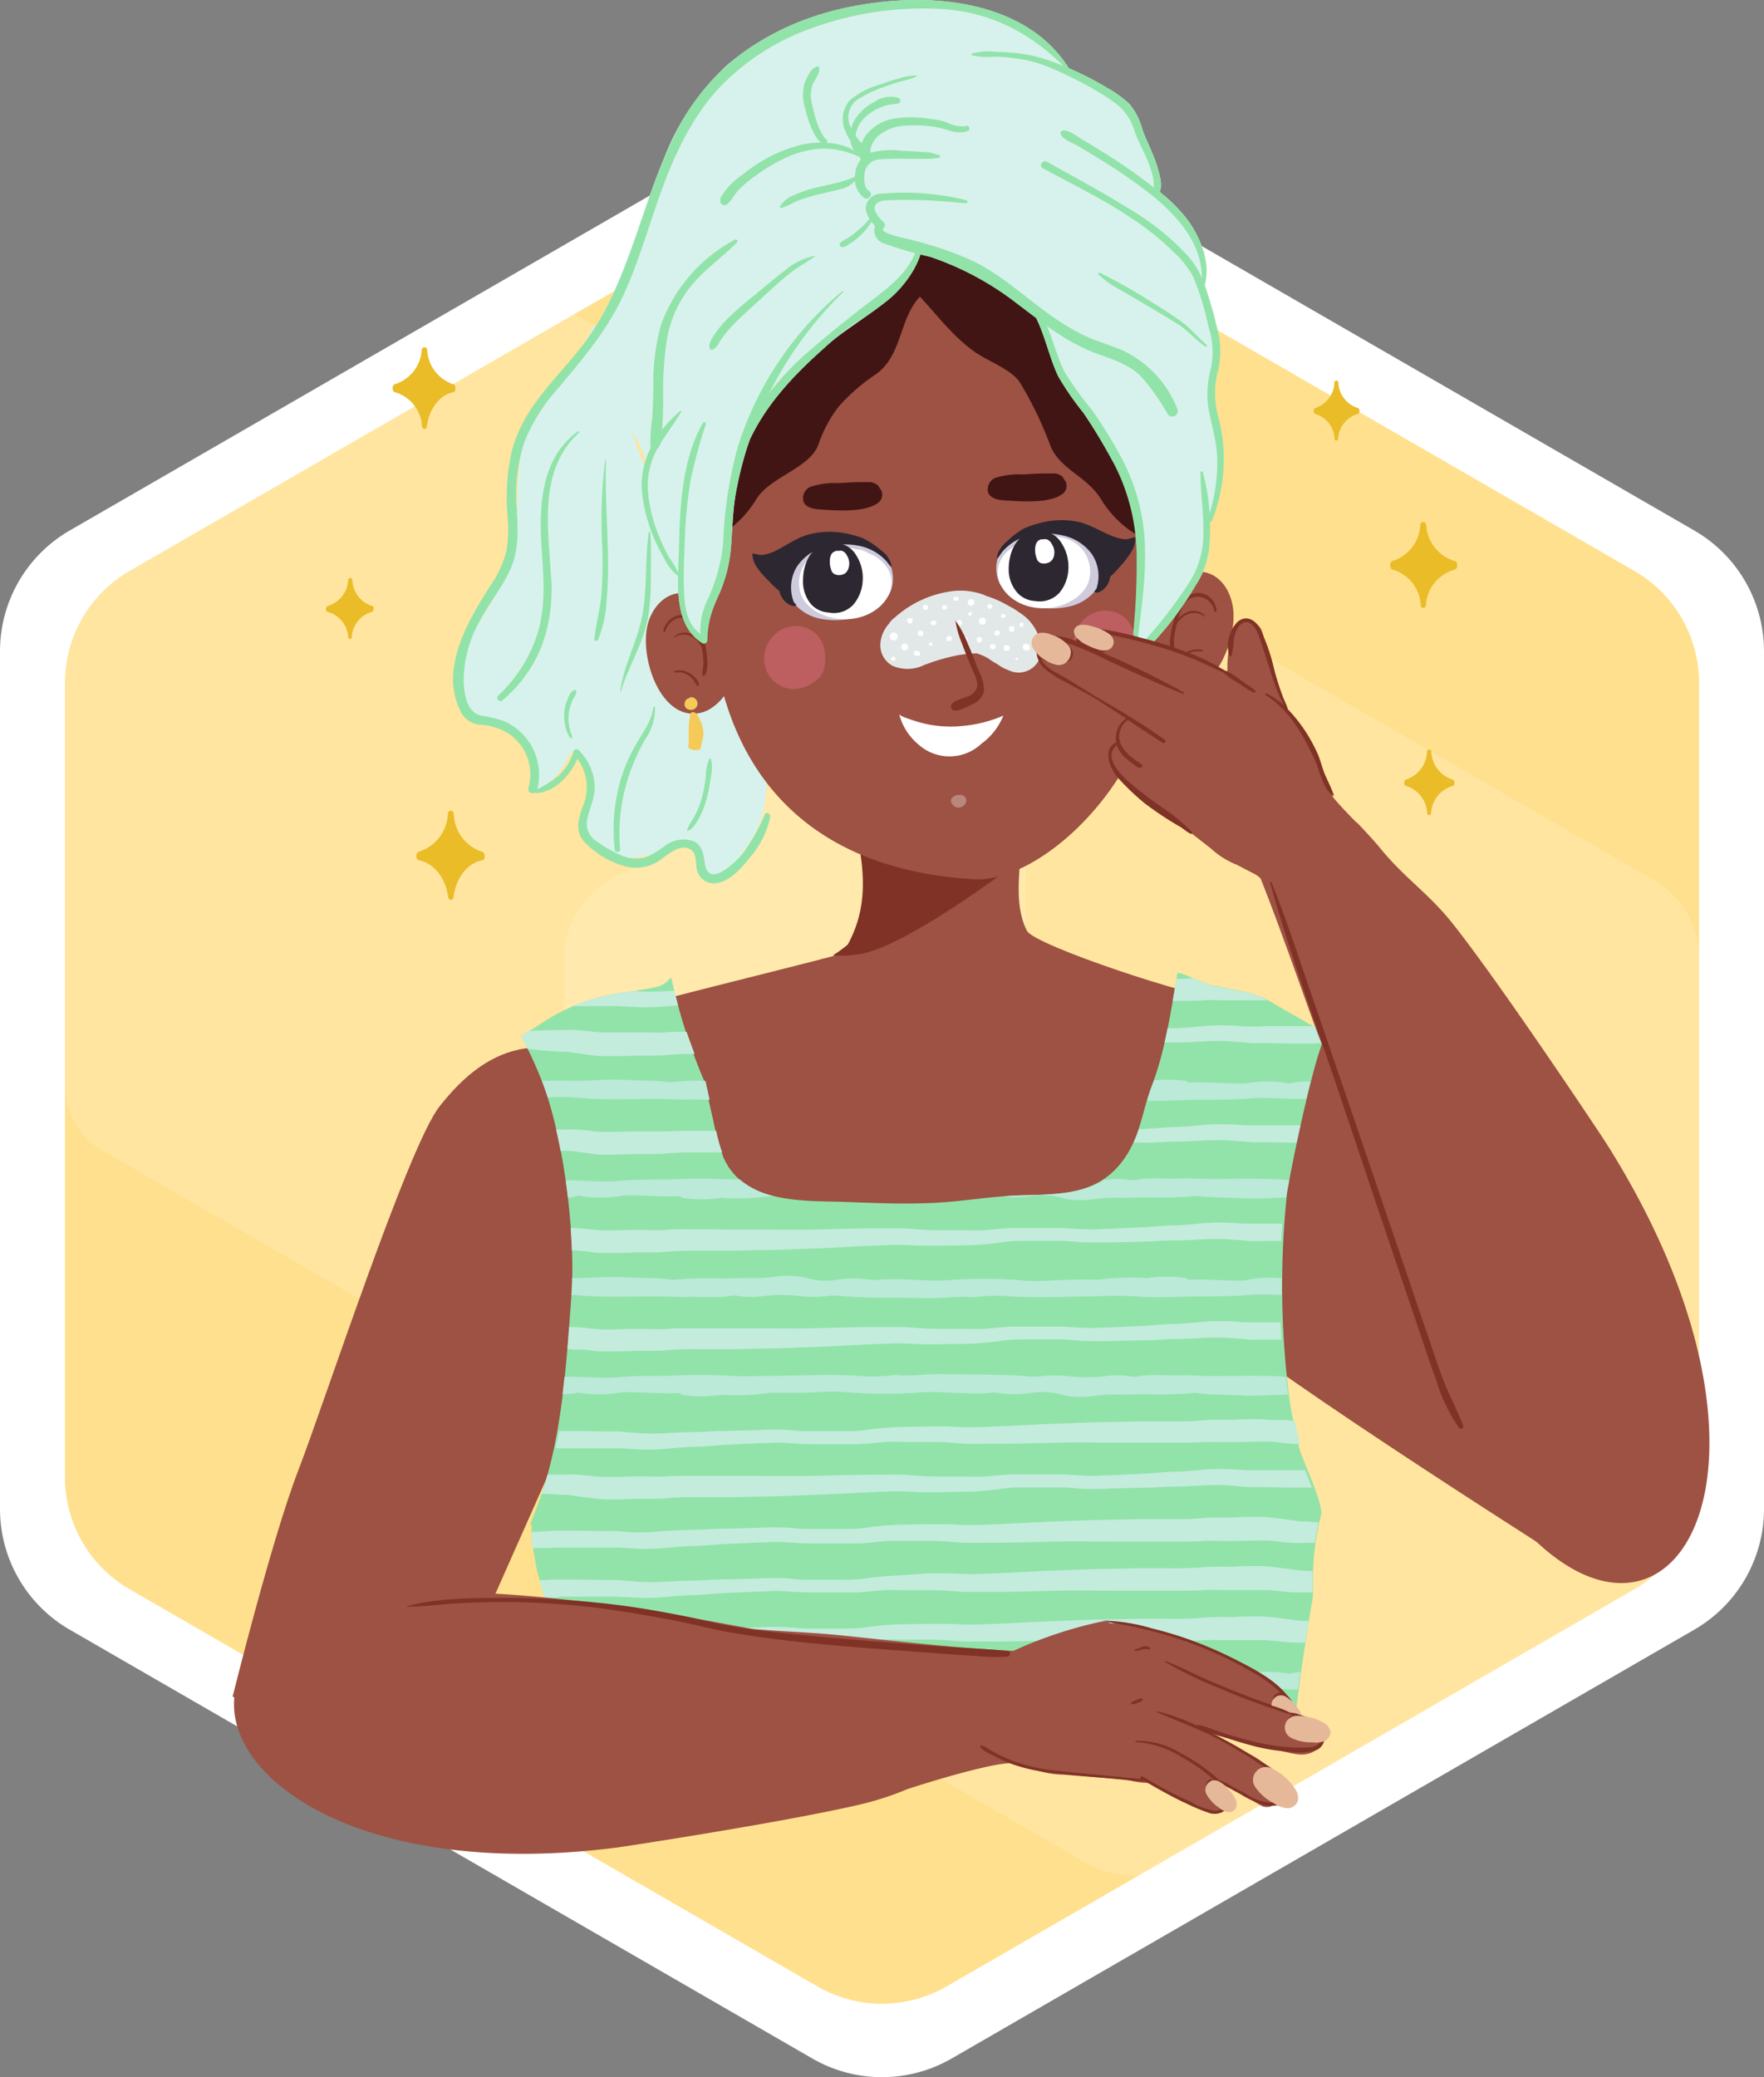 <svg xmlns="http://www.w3.org/2000/svg" id="Layer_1" data-name="Layer 1" viewBox="0 0 511.391 602.058"><rect x="0" y="0" width="511.391" height="602.058" fill="#808080" stroke="none"/><path d="M511.391,437.349l0-248.578a40.42,40.42,0,0,0-20.21-35.005L275.905,29.477a40.42,40.42,0,0,0-40.42,0L20.21,153.766A40.42,40.42,0,0,0,0,188.771L0,437.349a40.42,40.42,0,0,0,20.21,35.005L235.485,596.643a40.42,40.42,0,0,0,40.42,0l215.275-124.289A40.421,40.421,0,0,0,511.391,437.349Z" transform="translate(0 -0)" style="fill:#fff"></path><path d="M492.558,428.195l0-230.269a37.442,37.442,0,0,0-18.721-32.426L274.417,50.364a37.443,37.443,0,0,0-37.443,0L37.555,165.499A37.443,37.443,0,0,0,18.833,197.925l0,230.27a37.443,37.443,0,0,0,18.721,32.427L236.974,575.756a37.442,37.442,0,0,0,37.443,0l199.419-115.135A37.444,37.444,0,0,0,492.558,428.195Z" transform="translate(0 -0)" style="fill:#ffe08e"></path><path d="M492.558,437.607l0-159.904a26.001,26.001,0,0,0-13-22.518l-138.481-79.952a26.001,26.001,0,0,0-26.001,0l-138.481,79.952a26.001,26.001,0,0,0-13.001,22.517l0,159.905a26.001,26.001,0,0,0,13.001,22.518l138.481,79.952a26.001,26.001,0,0,0,26.001,0L479.557,460.125A26.001,26.001,0,0,0,492.558,437.607Z" transform="translate(0 -0)" style="fill:#fff;opacity:0.149"></path><path d="M297.273,314.479l0-135.345a22.007,22.007,0,0,0-11.004-19.059L169.057,92.402a22.008,22.008,0,0,0-22.008,0L29.837,160.075a22.008,22.008,0,0,0-11.004,19.059l0,135.345a22.007,22.007,0,0,0,11.004,19.06l117.212,67.673a22.009,22.009,0,0,0,22.008,0l117.212-67.673A22.008,22.008,0,0,0,297.273,314.479Z" transform="translate(0 -0)" style="fill:#fff;opacity:0.149"></path><path d="M131.364,111.351a11.04,11.04,0,0,1-7.527-10.037.803.803,0,0,0-1.581,0,11.091,11.091,0,0,1-7.753,10.037c-.903.201-.928,2.158,0,2.333a10.865,10.865,0,0,1,7.829,9.911.778.778,0,0,0,.276.527.677.677,0,0,0,1.129-.527c.652-5.018,3.663-9.108,7.678-9.911C132.267,113.509,132.267,111.552,131.364,111.351Z" transform="translate(0 -0)" style="fill:#eabc28"></path><path d="M107.853,175.636a8.18,8.18,0,0,1-5.721-7.527.602.602,0,1,0-1.204,0,8.23,8.23,0,0,1-5.896,7.527c-.703.151-.703,1.581,0,1.731a8.004,8.004,0,0,1,5.896,7.302.678.678,0,0,0,.201.402.527.527,0,0,0,.853-.402,7.954,7.954,0,0,1,5.796-7.302C108.531,177.141,108.531,175.636,107.853,175.636Z" transform="translate(0 -0)" style="fill:#eabc28"></path><path d="M139.77,246.895a11.944,11.944,0,0,1-8.23-11.04.853.853,0,1,0-1.706,0,11.969,11.969,0,0,1-8.381,10.99c-1.004.226-1.004,2.359,0,2.509,4.441.853,7.778,5.169,8.481,10.739a.928.928,0,0,0,.301.577.778.778,0,0,0,1.23-.577c.677-5.57,3.964-9.886,8.305-10.739C140.773,249.254,140.748,247.121,139.77,246.895Z" transform="translate(0 -0)" style="fill:#eabc28"></path><path d="M381.326,118.251a8.004,8.004,0,0,0,5.52-7.377.577.577,0,0,1,1.154,0,8.029,8.029,0,0,0,5.62,7.377c.677.151.677,1.581,0,1.731a7.879,7.879,0,0,0-5.696,7.226.603.603,0,0,1-.201.377.502.502,0,0,1-.828-.377,7.854,7.854,0,0,0-5.595-7.226C380.674,119.832,380.674,118.401,381.326,118.251Z" transform="translate(0 -0)" style="fill:#eabc28"></path><path d="M403.658,162.613a11.567,11.567,0,0,0,8.105-10.589.853.853,0,0,1,1.681,0,11.617,11.617,0,0,0,8.28,10.589c.979.201.979,2.258,0,2.509a11.341,11.341,0,0,0-8.355,10.338,1.004,1.004,0,0,1-.301.552.728.728,0,0,1-1.204-.552,11.316,11.316,0,0,0-8.205-10.388C402.805,164.871,402.805,162.814,403.658,162.613Z" transform="translate(0 -0)" style="fill:#eabc28"></path><path d="M407.622,225.944a8.757,8.757,0,0,0,6.072-8.08.627.627,0,1,1,1.255,0,8.782,8.782,0,0,0,6.147,8.079c.728.176.753,1.731,0,1.882a8.632,8.632,0,0,0-6.223,7.879.652.652,0,0,1-.226.426.552.552,0,0,1-.903-.426,8.582,8.582,0,0,0-6.097-7.879C406.895,227.675,406.895,226.12,407.622,225.944Z" transform="translate(0 -0)" style="fill:#eabc28"></path><path d="M460.791,456.661s-94.595-59.743-107.894-73.142-37.261-66.643-14.327-86.993c15.055-13.223,30.311-3.438,42.154,3.864s56.858,61.249,70.256,76.705S479.058,424.268,479.058,424.268Z" transform="translate(0 -0)" style="fill:#9d5243"></path><path d="M122.958,508.651s51.714-117.052,60.044-135.018,16.661-56.983-13.901-67.747c-19.898-7.051-32.468,3.187-41.627,14.729S94.178,406.252,86.45,426.25s-19.019,65.539-19.019,65.539Z" transform="translate(0 -0)" style="fill:#9d5243"></path><path d="M297.696,269.779c-5.37-10.639.351-25.669-1.907-36.885-3.588-17.765-29.106-27.099-44.136-15.055,1.982,24.013,2.509,40.147-6.022,58.062-.903.753-54.75,13.75-62.327,16.259-10.338,3.463,5.646,35.454,10.037,45.416,3.965,8.682,73.267,65.941,82.351,70.357,8.23,4.015,43.835-40.147,48.402-47.047,6.223-9.384,18.718-26.371,22.231-37.01,1.731-5.319,7.879-28.755,8.531-34.325C346.825,289.551,299.804,273.995,297.696,269.779Z" transform="translate(0 -0)" style="fill:#9d5243"></path><path d="M248.592,276.629c13.274-1.405,46.294-26.647,46.294-26.647,0-2.108,1.33-15.055.903-17.087-3.588-17.765-35.128-22.382-50.033-10.438,0,16.46,9.886,33.322,0,51.337a38.118,38.118,0,0,1-4.316,3.136,32.165,32.165,0,0,0,7.151-.301Z" transform="translate(0 -0)" style="fill:#7f3225"></path><path d="M385.115,299.638,379.62,296.853l-3.111-1.832-3.136-1.756-3.111-1.782a28.981,28.981,0,0,0-11.241-4.391c-2.333-.401-4.642-.953-7-1.33s-8.606-3.563-10.664-3.839c-1.857,10.865-3.538,22.758-7.527,32.97-2.509,6.7-3.136,13.299-7.026,19.622-7.527,12.044-18.844,11.567-31.264,11.969-8.28.251-16.41,1.756-24.69,2.158-9.209.477-18.342,0-27.601-.326-11.994-.251-28.203,0-33.623-13.123a73.058,73.058,0,0,1-2.936-10.865c-.828-3.438-1.556-6.9-2.258-10.388a165.459,165.459,0,0,1-9.836-30.612c-.301.226-.577.527-.954.878a6.423,6.423,0,0,1-3.262,1.832c-3.061.677-6.248,1.129-9.334,1.606a55.452,55.452,0,0,0-25.317,9.811l-3.086,1.857-1.556,1.029a120.965,120.965,0,0,1,5.52,11.768c6.775,16.41,10.338,45.692,9.058,63.256s-2.509,38.164-7.778,54.9c-1.204,3.839-2.509,7.527-4.065,11.216.15.477.276.828.376,1.129a5.196,5.196,0,0,0,0,2.033,22.376,22.376,0,0,0,.176,3.438c.552,2.735,1.029,5.972,1.179,6.524,1.631,6.373,3.638,12.546,5.721,18.844,3.262,9.66,6.8,19.22,10.037,28.905l.452,2.509h3.613c8.556-2.108,18.819-1.531,27.601-.627,1.731.176,4.04-1.004,3.187.502,0-2.359,117.93,0,128.293-2.911l3.588.151,3.613-.251,3.613.502,3.613-.577,3.613.326,3.613.552,3.613.226,3.613-1.204,3.588.627,3.613.627,3.613-.903h.979c.778-8.255,1.857-16.46,3.162-24.64.728-4.516,1.33-9.108,2.208-13.625a4.092,4.092,0,0,1,.151-1.129v-4.466a72.763,72.763,0,0,1,2.308-18.768c.903-3.438-5.495-16.059-6.449-20.073-1.129-4.567-2.032-9.259-2.735-14.026a255.203,255.203,0,0,1-.828-57.711C372.946,344.226,382.43,298.283,385.115,299.638Z" transform="translate(0 -0)" style="fill:#92e3a9"></path><path d="M362.784,297.53a32.482,32.482,0,0,1-4.015-.176,59.443,59.443,0,0,0-8.958,0c-3.036.226-5.922.577-8.983.652h-2.333c-.276,1.38-.577,2.785-.878,4.14h3.739c3.212,0,6.273-.251,9.108-.376a56.203,56.203,0,0,1,8.255.251c1.355,0,2.71.226,4.09.301s2.76,0,3.99,0l7.302.15h6.649l2.509-.15c.728-1.932,1.355-3.011,1.807-2.785L380.9,297.43H366.522A26.491,26.491,0,0,1,362.784,297.53Z" transform="translate(0 -0)" style="fill:#c3ecdd"></path><path d="M151.061,300.291c.652,1.204,1.255,2.509,1.882,3.739l3.764.376c1.982.176,4.115.326,6.373.477a13.141,13.141,0,0,1,3.312.276l3.538.477c1.255.176,2.509.351,3.99.477H178.26c1.355,0,3.362,0,5.846-.151h4.04c1.531,0,3.362,0,5.169-.176s3.638-.226,5.545-.301H201.37c-.803-2.133-1.581-4.266-2.333-6.423H198.66c-2.083,0-3.99,0-5.746.176a42.159,42.159,0,0,1-4.717,0H174.522a30.982,30.982,0,0,1-3.713-.351c-1.204-.15-2.509-.251-3.789-.326s-2.509,0-3.688,0c-2.258,0-4.391,0-6.348.151a31.479,31.479,0,0,0-3.789.15l-.527.326Z" transform="translate(0 -0)" style="fill:#c3ecdd"></path><path d="M166.041,291.609h12.747l4.015.201a59.548,59.548,0,0,0,8.958,0l4.818-.401c-.376-1.405-.753-2.835-1.079-4.266l-4.391.226a50.485,50.485,0,0,1-7.327-.176l-2.76.427a66.166,66.166,0,0,0-14.98,3.99Z" transform="translate(0 -0)" style="fill:#c3ecdd"></path><path d="M339.976,290.103h2.986c2.108,0,4.015,0,5.746-.176a42.154,42.154,0,0,1,4.717,0H367.35a25.09,25.09,0,0,0-8.33-2.76c-2.334-.402-4.642-.954-7.001-1.33a42.126,42.126,0,0,1-6.072-2.308c-1.079,0-2.133.15-3.212.176H341.08C340.703,285.813,340.352,287.945,339.976,290.103Z" transform="translate(0 -0)" style="fill:#c3ecdd"></path><path d="M334.556,313.112c-.201.602-.402,1.204-.627,1.781-.527,1.38-.954,2.76-1.355,4.14,5.194.201,10.037-.276,15.055-.251s9.761,0,14.729-.426,10.438.351,16.335.126l1.255-5.018a21.725,21.725,0,0,0-5.896.552h-.527a35.276,35.276,0,0,0-12.37,0,15.281,15.281,0,0,1-2.258,0c-4.592,0-9.108-.427-13.75-.276-1.48,0-1.029-.276-1.355-.452a41.529,41.529,0,0,0-9.234-.176Z" transform="translate(0 -0)" style="fill:#bbead9"></path><path d="M343.865,313.388" transform="translate(0 -0)" style="fill:#bbead9"></path><path d="M194.143,313.639c-4.04-.502-8.531-.401-12.772-.652-5.771-.301-11.291.477-16.736.251h-7.527c.602,1.556,1.154,3.162,1.706,4.868a50.742,50.742,0,0,1,7.904,0c10.313,1.054,20.977,0,31.114.652,2.509-.176,5.244,0,7.904,0-.376-1.656-.778-3.337-1.104-5.018a3.861,3.861,0,0,0-.201-.477,58.637,58.637,0,0,0-9.209.376A6.038,6.038,0,0,1,194.143,313.639Z" transform="translate(0 -0)" style="fill:#bbead9"></path><path d="M166.392,333.712l3.538.477c1.255.176,2.509.351,3.99.477H178.26l5.846-.176h4.04c1.531,0,3.362,0,5.169-.176s3.638-.226,5.545-.301h10.488a53.551,53.551,0,0,1-1.731-6.248H198.61c-2.133,0-3.99.125-5.746.176s-3.287,0-4.717,0h-4.266c-2.509,0-4.416.126-5.671.126h-3.739a30.982,30.982,0,0,1-3.713-.351c-1.204-.151-2.509-.251-3.789-.326s-2.509,0-3.688,0h-2.058c.452,2.007.903,4.09,1.28,6.198h.577A13.186,13.186,0,0,1,166.392,333.712Z" transform="translate(0 -0)" style="fill:#c3ecdd"></path><path d="M331.946,331.203c3.287,0,6.423-.326,9.409-.326s6.273-.251,9.108-.376a56.217,56.217,0,0,1,8.255.251c1.355,0,2.71.226,4.09.301s2.76,0,3.99,0l7.302.15h1.782c.376-1.631.753-3.337,1.129-5.018h-14.227a32.463,32.463,0,0,1-4.015-.176,62.954,62.954,0,0,0-8.958,0c-3.036.226-5.922.577-8.983.652s-6.398.427-9.56.602H330.19a36.615,36.615,0,0,1-1.556,3.939Z" transform="translate(0 -0)" style="fill:#c3ecdd"></path><path d="M197.706,347.136" transform="translate(0 -0)" style="fill:#bbead9"></path><path d="M329.286,342.043a7.724,7.724,0,0,1-1.606,0,24.616,24.616,0,0,0-7.678,0h0c-6.925,4.215-15.381,4.215-24.238,4.441-1.731,0-3.463.176-5.169.326a35.127,35.127,0,0,0,8.707-.176,22.883,22.883,0,0,1,7.251.226,23.01,23.01,0,0,0,10.664.677,52.359,52.359,0,0,1,7.979-.351c1.882,0,3.839,0,5.771-.151a127.653,127.653,0,0,0,15.557-.351,5.843,5.843,0,0,1,1.029,0c4.04.502,8.531.402,12.772.652s8.431-.15,12.546-.251a44.174,44.174,0,0,1,.903-5.018c-10.037-.853-20.073,0-29.884-.577C339.072,341.917,333.702,341.039,329.286,342.043Z" transform="translate(0 -0)" style="fill:#bbead9"></path><path d="M167.421,346.585h.527a35.282,35.282,0,0,0,12.37,0,15.29,15.29,0,0,1,2.258-.126c4.592,0,9.108.427,13.75.276,1.506,0,1.029.276,1.355.452a35.505,35.505,0,0,0,11.291,0h0a67.748,67.748,0,0,0,14.001-.452,7.712,7.712,0,0,1,1.506,0,23.461,23.461,0,0,1-10.037-4.868h-2.359a170.814,170.814,0,0,0-18.292,0c-4.692,0-9.761,0-14.729.427s-9.736-.251-15.055-.151c.226,1.681.452,3.362.652,5.018a12.197,12.197,0,0,0,2.76-.577Z" transform="translate(0 -0)" style="fill:#bbead9"></path><path d="M169.93,362.693c1.254.176,2.509.351,3.99.477H178.26c1.355,0,3.362,0,5.846-.176h4.04c1.531,0,3.362,0,5.169-.176s3.638-.226,5.545-.301h13.248l7.527-.176c5.169,0,10.639-.301,16.335-.477s11.617-.602,17.564-.828l4.592-.176a43.714,43.714,0,0,1,4.441,0l4.692.201h4.868l9.485-.151a95.099,95.099,0,0,0,9.61-.954,42.67,42.67,0,0,1,5.018-.276h10.237a42.173,42.173,0,0,1,5.018.201,44.175,44.175,0,0,0,5.194.251h5.018l9.861-.251c3.287-.125,6.423-.351,9.409-.351s6.273-.251,9.108-.376a56.204,56.204,0,0,1,8.255.251c1.355,0,2.71.226,4.09.301s2.76,0,3.99,0H371.44c0-1.681.176-3.362.276-5.018h-9.359a32.462,32.462,0,0,1-4.015-.176,62.984,62.984,0,0,0-8.958,0c-3.036.251-5.922.577-8.983.652s-6.398.427-9.56.602l-9.836.427c-1.681,0-3.412.201-5.018.15s-3.287-.126-5.018-.226-3.513-.201-5.345-.176H292.954l-2.735.201-4.717.426a34.214,34.214,0,0,1-4.567,0h-9.46c-3.011,0-5.947-.301-9.159-.502h-9.359c-6.047,0-11.918.226-17.564.326s-11.065,0-16.184,0h-7.377l-6.875-.1H198.61a51.478,51.478,0,0,0-5.746.201,36.879,36.879,0,0,1-4.717,0h-4.266c-2.509,0-4.416.126-5.671.126h-3.739a37.075,37.075,0,0,1-3.713-.326c-1.204-.126-2.509-.276-3.789-.351h-1.531c.15,2.208.276,4.366.351,6.474h.602Z" transform="translate(0 -0)" style="fill:#c3ecdd"></path><path d="M361.253,371.049a12.536,12.536,0,0,1-2.258.126c-4.592,0-9.108-.427-13.75-.276-1.48,0-1.029-.276-1.355-.427a34.803,34.803,0,0,0-11.291,0h0a67.748,67.748,0,0,0-14.001.452,14.039,14.039,0,0,1-2.007,0c-1.857-.126-3.688,0-5.395,0-4.667,0-9.384.552-13.65.301a139.849,139.849,0,0,0-21.805-.226c-6.775.602-14.553-.728-21.88,0a5.446,5.446,0,0,1-1.104,0,32.043,32.043,0,0,0-10.388,0,22.153,22.153,0,0,1-7.252-.226,23.36,23.36,0,0,0-10.664-.677,52.341,52.341,0,0,1-7.979.376c-1.882,0-3.839,0-5.771.126a122.964,122.964,0,0,0-15.557.376,3.421,3.421,0,0,1-1.029-.126c-4.04-.502-8.531-.401-12.772-.627-5.345-.301-10.463.301-15.507.226a34.232,34.232,0,0,1-.226,4.893h1.079c10.313,1.054,20.977,0,31.113.652,4.717-.376,10.037.502,14.503-.502a7.733,7.733,0,0,1,1.606.126,23.888,23.888,0,0,0,7.678,0,48.127,48.127,0,0,1,10.037,0,32.614,32.614,0,0,0,8.431,0,17.214,17.214,0,0,1,3.613,0c7.929.728,16.284.402,24.389.652,4.818.15,9.234-.728,14.076-.226a45.861,45.861,0,0,1,10.789-.301c8.28.602,16.335,0,24.489,0a120.463,120.463,0,0,1,12.094,0c6.373.652,12.245,0,18.292,0,4.692,0,9.761,0,14.729-.452,2.885-.176,5.871,0,9.008,0v-4.793a34.906,34.906,0,0,0-10.288.552Z" transform="translate(0 -0)" style="fill:#bbead9"></path><path d="M343.865,370.446" transform="translate(0 -0)" style="fill:#bbead9"></path><path d="M169.93,391.222c1.255.176,2.509.351,3.99.477H178.26c1.355,0,3.362,0,5.846-.176h4.04c1.531,0,3.362,0,5.169-.176s3.638-.226,5.545-.276,4.115,0,6.298,0h6.95l7.527-.176c5.169,0,10.639-.301,16.335-.477s11.617-.602,17.564-.828l4.592-.176a43.743,43.743,0,0,1,4.441,0l4.692.201h4.868l9.485-.151a95.099,95.099,0,0,0,9.61-.954,48.489,48.489,0,0,1,5.018-.276h10.237a37.518,37.518,0,0,1,5.018.226,44.175,44.175,0,0,0,5.194.251c1.756.025,3.387,0,5.018,0l9.861-.251c3.287,0,6.423-.326,9.409-.351s6.273-.251,9.108-.376a56.205,56.205,0,0,1,8.255.251c1.355,0,2.71.226,4.09.301s2.76,0,3.99,0H371.44c0-1.681-.176-3.337-.226-5.018h-8.807a32.463,32.463,0,0,1-4.015-.176,62.954,62.954,0,0,0-8.958,0c-3.036.251-5.922.577-8.983.652s-6.398.426-9.56.602l-9.836.427c-1.681,0-3.413.201-5.018.15s-3.287-.126-5.018-.226-3.513-.201-5.344-.176H292.954l-2.735.201-4.717.426a34.214,34.214,0,0,1-4.567,0h-9.46c-3.011,0-5.947-.301-9.158-.502h-9.359c-6.047,0-11.918.226-17.564.351s-11.065,0-16.184,0h-20.6a51.479,51.479,0,0,0-5.746.201,36.877,36.877,0,0,1-4.717,0h-4.266c-2.509,0-4.416.126-5.671.126h-3.739A37.072,37.072,0,0,1,170.758,385c-1.204-.126-2.509-.276-3.789-.351h-1.957c-.176,2.083-.326,4.19-.502,6.348l1.882.176Z" transform="translate(0 -0)" style="fill:#c3ecdd"></path><path d="M167.421,403.668a1.406,1.406,0,0,1,.527,0,35.276,35.276,0,0,0,12.37-.125,15.266,15.266,0,0,1,2.258,0c4.592,0,9.108.426,13.75.276,1.506,0,1.029.276,1.355.452a34.798,34.798,0,0,0,11.291,0h0a65.935,65.935,0,0,0,14.026-.552,11.29,11.29,0,0,1,2.007,0h5.395c4.667,0,9.384-.527,13.65-.301a143.017,143.017,0,0,0,21.805.251c6.775-.627,14.553.703,21.88,0a5.446,5.446,0,0,1,1.104,0,31.338,31.338,0,0,0,10.388,0,22.884,22.884,0,0,1,7.252.226,23.336,23.336,0,0,0,10.664.703,52.34,52.34,0,0,1,7.979-.376c1.882,0,3.839,0,5.771-.151a127.654,127.654,0,0,0,15.557-.351,6.268,6.268,0,0,1,1.029.125c4.04.477,8.531.402,12.772.627s8.882-.176,13.173-.251c-.251-1.706-.477-3.438-.652-5.144-9.66-.728-19.521.15-28.981-.502-4.717.351-10.037-.527-14.503.477a7.72,7.72,0,0,1-1.606-.126,24.616,24.616,0,0,0-7.678,0,48.113,48.113,0,0,1-10.037,0,33.882,33.882,0,0,0-8.431,0,19.146,19.146,0,0,1-3.613,0c-7.929-.703-16.284-.401-24.389-.652-4.818-.151-9.234.728-14.076.226a45.869,45.869,0,0,1-10.789.276c-8.28-.602-16.335,0-24.489,0-4.065,0-8.657.326-12.094,0a170.814,170.814,0,0,0-18.292,0c-4.692,0-9.761,0-14.729.426s-9.886-.276-15.406-.125c-.201,1.681-.376,3.387-.577,5.018a17.56,17.56,0,0,0,4.341-.426Z" transform="translate(0 -0)" style="fill:#bbead9"></path><path d="M197.706,404.195" transform="translate(0 -0)" style="fill:#bbead9"></path><path d="M367.651,411.496a16.531,16.531,0,0,1-2.183-.15h-2.158c-1.355,0-3.362,0-5.821.176h-4.065a48.862,48.862,0,0,0-5.018.176c-1.656.176-3.663.251-5.57.301H329.587l-7.527.176c-5.169,0-10.639.301-16.335.502s-11.617.577-17.564.803l-4.592.201h-4.441l-4.692-.226h-4.868l-9.485.176a88.507,88.507,0,0,0-9.61.928,37.963,37.963,0,0,1-5.018.276H235.218a42.153,42.153,0,0,1-5.018-.201,44.196,44.196,0,0,0-5.194-.251c-1.756,0-3.387,0-5.018.125l-9.886.251c-3.287,0-6.423.326-9.409.326s-6.273.276-9.108.376a55.74,55.74,0,0,1-8.23-.251c-1.38,0-2.735-.226-4.115-.301s-2.76,0-3.99,0l-7.277-.125h-5.922c-.326,1.731-.652,3.412-1.029,5.018h18.317c1.28,0,2.509.126,4.015.176a59.469,59.469,0,0,0,8.958,0c3.036-.226,5.922-.577,8.983-.627s6.398-.452,9.56-.602l9.861-.452c1.656,0,3.387-.176,5.018-.15s3.287.125,5.018.251,3.513.201,5.345.176h13.148l2.735-.176,4.717-.452a39.042,39.042,0,0,1,4.567,0h9.46c3.011,0,5.947.301,9.158.527,1.581,0,3.337.126,4.793,0H289.24c6.047,0,11.918-.201,17.564-.326s11.04,0,16.159,0H343.689c2.133,0,4.015-.126,5.746-.176s3.287,0,4.717,0h4.266c2.509,0,4.416-.125,5.671-.125h3.739a37.145,37.145,0,0,1,3.714.351c1.204.125,2.509.251,3.789.326H376.86c-.527-2.158-1.004-4.366-1.43-6.574l-3.061-.427A26.45,26.45,0,0,1,367.651,411.496Z" transform="translate(0 -0)" style="fill:#c3ecdd"></path><path d="M163.08,433.276a13.14,13.14,0,0,1,3.312.276l3.538.477c1.255.151,2.509.326,3.99.452a20.413,20.413,0,0,0,2.183.125H178.26c1.355,0,3.362,0,5.846-.176h4.04c1.531,0,3.362,0,5.169-.176s3.638-.251,5.545-.301,4.115,0,6.298,0h6.95l7.527-.176c5.169,0,10.639-.301,16.335-.502s11.617-.577,17.564-.803l4.592-.201h4.441l4.692.226h4.868l9.485-.176a88.484,88.484,0,0,0,9.61-.928,37.978,37.978,0,0,1,5.018-.276h10.237a42.173,42.173,0,0,1,5.018.201,44.175,44.175,0,0,0,5.194.251c1.756,0,3.387,0,5.018-.126l9.861-.251c3.287,0,6.423-.326,9.409-.326s6.273-.276,9.108-.376a59.952,59.952,0,0,1,8.255.226c1.355.125,2.71.251,4.09.326s2.76,0,3.99,0l7.302.125h6.624c-.627-1.681-1.33-3.387-2.007-5.018H362.407c-1.28,0-2.509-.126-4.015-.201a63.072,63.072,0,0,0-8.958,0c-3.036.226-5.922.577-8.983.627s-6.398.452-9.56.602l-9.836.452c-1.681,0-3.413.176-5.018.151s-3.287-.126-5.018-.251-3.513-.201-5.345-.176H292.954l-2.735.176-4.717.452a39.02,39.02,0,0,1-4.567,0l-9.46,0c-3.011,0-5.947-.301-9.159-.527-1.556,0-3.337-.126-4.792,0h-4.567c-6.047,0-11.918.201-17.564.326s-11.065,0-16.184,0h-20.6c-2.133,0-3.99,0-5.746.176a42.136,42.136,0,0,1-4.717,0h-4.266l-5.671.126h-3.739a37.14,37.14,0,0,1-3.713-.351c-1.204-.125-2.509-.251-3.789-.326s-2.509,0-3.688,0H158.739c-.301,1.029-.552,2.083-.878,3.086s-.577,1.731-.878,2.509C158.89,432.975,160.922,433.15,163.08,433.276Z" transform="translate(0 -0)" style="fill:#c3ecdd"></path><path d="M154.248,448.03a6.431,6.431,0,0,1,0,.677l1.004,0c1.857,0,3.814,0,5.846-.151h17.69c1.28,0,2.509.126,4.015.201a63.072,63.072,0,0,0,8.958,0c3.036-.226,5.922-.577,8.983-.627s6.398-.452,9.56-.602l9.861-.452c1.656,0,3.387-.176,5.018-.15s3.287.125,5.018.251,3.513.201,5.345.176h13.148a14.182,14.182,0,0,0,2.735-.176l4.717-.452a39.023,39.023,0,0,1,4.491-.1h9.46c3.011,0,5.947.301,9.158.527,1.581,0,3.337.126,4.793,0h4.567c6.047,0,11.918-.201,17.564-.326s11.04,0,16.159,0h20.726c2.133,0,4.015,0,5.746-.176a42.176,42.176,0,0,1,4.717,0h4.266l5.671-.126H367.2a37.175,37.175,0,0,1,3.714.351c1.204.126,2.509.251,3.789.326s2.509,0,3.688,0h2.81c.276-2.007.652-3.99,1.104-5.947l-3.714-.251a13.141,13.141,0,0,1-3.312-.276l-3.538-.452c-1.255-.176-2.509-.351-3.99-.477a20.438,20.438,0,0,0-2.183-.125H363.411c-1.355,0-3.362,0-5.821.176h-4.065a48.861,48.861,0,0,0-5.018.176c-1.656.176-3.663.251-5.57.301s-4.115,0-6.298,0h-6.95l-7.527.176c-5.169,0-10.639.301-16.335.502s-11.617.577-17.564.803l-4.592.201h-4.441l-4.692-.226h-4.868l-9.485.176a88.509,88.509,0,0,0-9.61.928,37.945,37.945,0,0,1-5.018.276l-5.219,0h-5.018a42.152,42.152,0,0,1-5.018-.201,50.377,50.377,0,0,0-5.194-.251c-1.756-.025-3.387,0-5.018.126l-9.886.251c-3.287,0-6.423.326-9.409.326s-6.273.276-9.108.376a59.462,59.462,0,0,1-8.832.326c-1.38-.126-2.735-.251-4.115-.326s-2.76,0-3.99,0l-7.277-.126h-6.674l-6.75.376v.677C154.122,445.746,154.172,446.9,154.248,448.03Z" transform="translate(0 -0)" style="fill:#c3ecdd"></path><path d="M164.209,462.783h14.578l4.015.201a62.954,62.954,0,0,0,8.958,0c3.036-.251,5.922-.577,8.983-.652s6.398-.452,9.56-.602l9.861-.427c1.656,0,3.387-.201,5.018-.176s3.287.15,5.018.251,3.513.201,5.345.176h13.148l2.735-.201,4.717-.452a39.131,39.131,0,0,1,4.567,0h9.46c3.011,0,5.947.301,9.159.502h9.359c6.047,0,11.918-.226,17.564-.351s11.04,0,16.159,0h20.726c2.133,0,4.015,0,5.746-.176a42.152,42.152,0,0,1,4.717,0H367.275a37.077,37.077,0,0,1,3.714.326l3.789.351h5.771v-6.147l-1.932-.125a28.081,28.081,0,0,1-3.312-.276l-3.538-.477c-1.255-.176-2.509-.351-3.99-.477l-2.183-.126H363.436c-1.355,0-3.362,0-5.821.176H353.55a48.864,48.864,0,0,0-5.018.176c-1.656.176-3.663.226-5.57.276s-4.115,0-6.298,0h-6.95l-7.527.176c-5.169,0-10.639.301-16.335.477s-11.617.602-17.564.828l-4.592.176a43.685,43.685,0,0,1-4.441,0l-4.692-.201h-4.868l-9.811.652a88.375,88.375,0,0,0-9.61.953,48.462,48.462,0,0,1-5.018.276H235.017a37.501,37.501,0,0,1-5.018-.226,44.198,44.198,0,0,0-5.194-.251c-1.756-.025-3.387,0-5.018.126l-9.886.251c-3.287,0-6.423.326-9.409.351s-6.273.251-9.108.376a55.767,55.767,0,0,1-8.23-.251c-1.38,0-2.735-.226-4.115-.301s-2.76,0-3.99,0l-7.277-.15h-6.95l-4.416.226c.477,1.656.903,3.287,1.405,5.018h3.287A12.946,12.946,0,0,1,164.209,462.783Z" transform="translate(0 -0)" style="fill:#c3ecdd"></path><path d="M174.998,477.086h3.789l4.015.201a63.102,63.102,0,0,0,8.958,0c3.036-.226,5.922-.577,8.983-.627s6.398-.452,9.56-.602l9.861-.452c1.656,0,3.387-.176,5.018-.151s3.287.151,5.018.251,3.513.201,5.345.176h13.148a14.189,14.189,0,0,0,2.735-.176l4.717-.452a45.434,45.434,0,0,1,4.567,0l9.46,0c3.011,0,5.947.301,9.158.527h9.359c6.047,0,11.918-.201,17.564-.326s11.04,0,16.159,0h7.527l6.85.126h6.348c2.133,0,4.015,0,5.746-.176a42.152,42.152,0,0,1,4.717,0H367.275l3.714.351c1.254.126,2.509.251,3.789.326s2.509,0,3.638,0c.326-2.083.627-4.14.953-6.223h-.703a23.578,23.578,0,0,1-3.312-.276l-3.538-.452c-1.255-.176-2.509-.351-3.99-.477a20.465,20.465,0,0,0-2.183-.125h-2.158c-1.355,0-3.362,0-5.821.176H353.6a48.861,48.861,0,0,0-5.018.176c-1.656.176-3.663.251-5.57.301s-4.115,0-6.298,0h-6.95l-7.527.176c-5.169,0-10.639.301-16.335.502s-11.617.577-17.564.803l-4.592.201H279.304l-4.692-.226H269.744l-9.485.176a88.482,88.482,0,0,0-9.61.928,37.946,37.946,0,0,1-5.018.276H235.394a42.172,42.172,0,0,1-5.018-.201,50.377,50.377,0,0,0-5.194-.251c-1.756-.025-3.387,0-5.018.126l-9.886.251c-3.287,0-6.423.326-9.409.326s-6.273.276-9.108.376a59.462,59.462,0,0,1-8.23-.226c-1.38-.126-2.735-.226-4.115-.301s-2.76,0-3.99-.126H161.474c.151.427.301.878.427,1.305l1.305,3.688H175.751Z" transform="translate(0 -0)" style="fill:#c3ecdd"></path><path d="M343.865,484.563" transform="translate(0 -0)" style="fill:#bbead9"></path><path d="M292.853,489.933c8.28.627,16.335,0,24.489,0,4.065,0,8.657-.326,12.094,0a177.6,177.6,0,0,0,18.292,0c4.692,0,9.761,0,14.729-.427,4.341-.301,8.882.151,13.8.151.201-1.681.477-3.362.728-5.018a13.673,13.673,0,0,0-2.835.452h-.527a35.279,35.279,0,0,0-12.37.126,12.561,12.561,0,0,1-2.258,0c-4.592,0-9.108-.402-13.75-.276-1.48,0-1.029-.276-1.355-.427a34.803,34.803,0,0,0-11.291,0,67.745,67.745,0,0,0-14.001.477,14.414,14.414,0,0,1-2.007,0h-5.395c-4.667,0-9.384.527-13.65.301a139.742,139.742,0,0,0-21.805-.251c-6.775.602-14.553-.703-21.88,0a4.118,4.118,0,0,1-1.104,0,32.038,32.038,0,0,0-10.388,0,22.308,22.308,0,0,1-7.252-.201,23.009,23.009,0,0,0-10.664-.703,52.341,52.341,0,0,1-7.979.376h-5.771a127.718,127.718,0,0,0-15.557.376,6.592,6.592,0,0,1-1.029-.125c-4.04-.502-8.531-.402-12.772-.627-5.646-.301-11.015.401-16.335.251l1.706,5.018c10.313,1.054,20.951,0,31.088.652,4.717-.376,10.037.502,14.503-.477a6.324,6.324,0,0,1,1.606.125,23.885,23.885,0,0,0,7.678,0,49.908,49.908,0,0,1,10.037,0,32.615,32.615,0,0,0,8.431,0,17.201,17.201,0,0,1,3.613,0c7.929.728,16.284.402,24.389.652,4.818.151,9.234-.728,14.076-.226a47.273,47.273,0,0,1,10.714-.201Z" transform="translate(0 -0)" style="fill:#bbead9"></path><path d="M375.405,497.31h-12.621l-4.015-.201a59.575,59.575,0,0,0-8.958,0c-3.036.226-5.922.552-8.983.627s-6.398.452-9.56.602l-9.836.452c-1.681,0-3.413.176-5.018.151s-3.287-.151-5.018-.251-3.513-.201-5.345-.176H292.954a14.191,14.191,0,0,0-2.735.176l-4.717.452a39.173,39.173,0,0,1-4.567,0l-9.46-.126c-3.011,0-5.947-.301-9.159-.502-1.556,0-3.337-.126-4.792,0h-4.567c-6.047,0-11.918.226-17.564.351s-11.065,0-16.184,0h-7.377l-6.875-.125H198.61c-2.133,0-3.99,0-5.746.176a42.136,42.136,0,0,1-4.717,0H174.471l-3.713-.351h-.853c.401,1.204.853,2.509,1.254,3.638l.452,2.509h3.613c8.556-2.108,18.819-1.531,27.601-.627,1.731.176,4.04-1.004,3.187.502,0-1.079,24.088-1.154,51.463-1.204H283.57c2.66-.176,5.294-.602,7.728-.878a48.488,48.488,0,0,1,5.018-.276h10.237a42.173,42.173,0,0,1,5.018.201,50.373,50.373,0,0,0,5.194.251c1.756.025,3.387,0,5.018-.126l8.908-.226a23.607,23.607,0,0,0,3.212-.502l3.588.151,3.613-.251,1.38.201c1.882,0,3.714-.126,5.47-.226h2.208a59.894,59.894,0,0,1,8.255.251l2.885.226,1.48-.502,3.588.627h5.47l1.756-.452h.979A25.376,25.376,0,0,0,375.405,497.31Z" transform="translate(0 -0)" style="fill:#c3ecdd"></path><path d="M172.238,94.013s12.345,37.286,17.288,47.247,3.839,13.274,3.839,13.274,25.769,61.248,28.228,63.758.878,7.101,0,15.055c-1.23,11.191-18.492,31.088-18.492,16.159,0-12.546-14.277,4.015-27.149-2.509-14.804-7.527,2.509-17.413-8.632-28.604-2.509-2.509-2.058,4.642-10.037,9.736-6.122,3.939,3.764-3.513-7-15.055-5.997-6.423-19.848-2.283-17.564-17.138s17.163-27.3,17.163-42.229,0-32.318,9.886-42.254S172.238,94.013,172.238,94.013Z" transform="translate(0 -0)" style="fill:#d7f2ed"></path><path d="M334.706,168.234c2.509-24.163,1.43-44.387-1.731-52.692-4.918-12.671-14.879-17.915-27.174-25.368A71.235,71.235,0,0,0,271.952,80.137c-33.246-1.355-61.7,20.073-68.073,49.255-5.018,10.488,2.509,19.421,1.957,32.293-2.509,54.775,22.306,89.903,76.404,93.165,17.263,1.054,44.186-21.955,51.914-51.789C338.269,187.278,333.778,176.714,334.706,168.234Z" transform="translate(0 -0)" style="fill:#9d5243"></path><path d="M213.765,182.937c-4.215-4.516-9.008-10.538-15.356-11.04-5.194-.376-9.108,3.739-10.539,8.757-2.71,9.66,3.613,28.379,15.055,25.995a9.536,9.536,0,0,0,3.688-1.681A13.851,13.851,0,0,0,212.51,194.429a4.078,4.078,0,0,0,0-.477,25.995,25.995,0,0,0,.602-9.008,1.33,1.33,0,0,0,.652-2.007Z" transform="translate(0 -0)" style="fill:#9d5243"></path><path d="M192.889,182.812a8.258,8.258,0,0,1,.753-1.48,5.594,5.594,0,0,1,.878-1.004,4.567,4.567,0,0,1,2.509-1.255,5.018,5.018,0,0,1,5.018,3.187,25.752,25.752,0,0,1,1.556,6.449,21.157,21.157,0,0,1,.326,3.563c0,1.104-.376,2.233-.301,3.312,0,.477.703.326.853,0a8.406,8.406,0,0,0,.552-4.24,24.249,24.249,0,0,0-.602-4.441,12.998,12.998,0,0,0-2.986-7.252,5.47,5.47,0,0,0-6.047-.853,5.997,5.997,0,0,0-2.384,2.233c-.276.477-1.129,1.807-.376,2.158h.151a.301.301,0,0,0,.176-.326h0Z" transform="translate(0 -0)" style="fill:#7f3225"></path><path d="M195.548,184.719a5.018,5.018,0,0,1,4.893-.251,7.677,7.677,0,0,1,3.262,3.713c.176.452.878,0,.703-.427a7.704,7.704,0,0,0-3.99-4.015,4.692,4.692,0,0,0-5.018.828v.151Z" transform="translate(0 -0)" style="fill:#7f3225"></path><path d="M195.398,194.856a5.921,5.921,0,0,0,.928,0h1.029a6.148,6.148,0,0,1,1.957.728,5.822,5.822,0,0,1,1.581,1.355,5.431,5.431,0,0,1,.602.878c.201.326.276.677.602.903s.502,0,.527-.326a1.782,1.782,0,0,0-.452-1.129,4.844,4.844,0,0,0-.703-.903,7.028,7.028,0,0,0-1.832-1.38,6.247,6.247,0,0,0-2.108-.652h-1.079a2.636,2.636,0,0,0-1.079.276v.226Z" transform="translate(0 -0)" style="fill:#7f3225"></path><path d="M199.964,202.333h-.201l-.426.176a1.229,1.229,0,0,0-.502.452.953.953,0,0,0-.226.376,1.656,1.656,0,0,0-.15.677v.477l.176.402a1.807,1.807,0,0,0,1.054.803h.201a2.156,2.156,0,0,0,.979,0,1.857,1.857,0,0,0,.803-.477l.301-.376a1.981,1.981,0,0,0,.251-.928,1.38,1.38,0,0,0-.176-.703,1.105,1.105,0,0,0-.376-.577,1.48,1.48,0,0,0-.803-.477,1.63,1.63,0,0,0-.979,0Z" transform="translate(0 -0)" style="fill:#f6ca58"></path><path d="M200.416,206.573c-.477.326-.351.778-.401,1.204a9.157,9.157,0,0,1-.176,1.154,24.185,24.185,0,0,0-.201,2.685v3.814c0,.426-.251.878,0,1.355a3.613,3.613,0,0,0,3.162.502c.452-.376.402-.853.502-1.28a12.277,12.277,0,0,0,.301-1.38,7.955,7.955,0,0,0,.276-2.509,9.384,9.384,0,0,0-.577-2.66c-.226-.502-.452-.979-.703-1.48a2.509,2.509,0,0,0-.928-1.33,1.656,1.656,0,0,0-1.355-.15Z" transform="translate(0 -0)" style="fill:#f6ca58"></path><path d="M331.294,175.435c4.592-4.14,9.836-9.786,16.209-9.736,5.219,0,8.782,4.316,9.811,9.66,1.932,9.836-5.896,28.002-17.112,24.69a9.435,9.435,0,0,1-3.538-1.982,12.549,12.549,0,0,1-2.509-2.835,12.922,12.922,0,0,1-2.509-8.155,2.77,2.77,0,0,1,0-.477,25.844,25.844,0,0,1,.15-9.008,1.355,1.355,0,0,1-.502-2.158Z" transform="translate(0 -0)" style="fill:#9d5243"></path><path d="M352.12,176.965a.426.426,0,0,0,0,.351.125.125,0,0,0,.201,0c.828-.376,0-1.857-.251-2.509a5.947,5.947,0,0,0-2.133-2.258,5.47,5.47,0,0,0-6.173.627,13.148,13.148,0,0,0-3.488,6.925,24.418,24.418,0,0,0-.954,4.266,12.554,12.554,0,0,0-.151,2.509,4.166,4.166,0,0,0,.301,2.007c.251.477.853,0,.903-.326a10.705,10.705,0,0,0,0-1.782,10.577,10.577,0,0,1,0-1.782,22.041,22.041,0,0,1,.602-3.412,23.306,23.306,0,0,1,2.183-6.323,4.717,4.717,0,0,1,5.294-2.133,4.843,4.843,0,0,1,2.333,1.506,5.846,5.846,0,0,1,.853,1.255,2.132,2.132,0,0,1,.226.552,1.253,1.253,0,0,1,.126.326c0,.502,0,.602.151.326h0Z" transform="translate(0 -0)" style="fill:#7f3225"></path><path d="M349.435,178.546a4.516,4.516,0,0,0-5.018-1.204,7.979,7.979,0,0,0-4.24,3.764c-.276.452.401.753.652.301a7.15,7.15,0,0,1,3.638-3.438,5.018,5.018,0,0,1,4.767.728s.176,0,0-.15Z" transform="translate(0 -0)" style="fill:#7f3225"></path><path d="M348.808,188.608a1.831,1.831,0,0,0-.953-.351,5.016,5.016,0,0,0-1.079,0,6.498,6.498,0,0,0-4.215,1.782,6.873,6.873,0,0,0-.803.903,1.731,1.731,0,0,0-.502,1.104c0,.226.326.276.477.151a3.211,3.211,0,0,0,.652-.878,9.443,9.443,0,0,1,.627-.778,6.198,6.198,0,0,1,1.706-1.204,5.447,5.447,0,0,1,1.957-.552,7.01,7.01,0,0,1,1.029,0,7.307,7.307,0,0,0,1.004,0s.176-.151,0-.201Z" transform="translate(0 -0)" style="fill:#7f3225"></path><path d="M341.807,195.433h-.201l-.402.251a1.23,1.23,0,0,0-.401.527,1.104,1.104,0,0,0-.151.402,1.33,1.33,0,0,0,0,.703l.151.452.126.452a1.631,1.631,0,0,0,.527.402,1.255,1.255,0,0,0,.652.201h.226a1.807,1.807,0,0,0,.954-.176,2.134,2.134,0,0,0,.728-.602l.226-.427a2.03,2.03,0,0,0,0-.953,1.254,1.254,0,0,0-.276-.652,1.38,1.38,0,0,0-.477-.527,2.183,2.183,0,0,0-.878-.326,1.757,1.757,0,0,0-.954.176Z" transform="translate(0 -0)" style="fill:#f6ca58"></path><path d="M343.062,199.523c-.402.402-.201.828-.176,1.255s0,.778,0,1.179c0,.903.201,1.782.276,2.66a18.378,18.378,0,0,0,.577,2.509,12.481,12.481,0,0,0,.176,1.305,2.761,2.761,0,0,0,.276,1.33,3.563,3.563,0,0,0,3.187,0c.376-.452.251-.903.301-1.355a12.655,12.655,0,0,0,0-1.38,8.932,8.932,0,0,0-.201-2.509,8.707,8.707,0,0,0-1.029-2.509l-.928-1.33a2.51,2.51,0,0,0-1.179-1.154,1.656,1.656,0,0,0-1.355,0Z" transform="translate(0 -0)" style="fill:#f6ca58"></path><path d="M347.628,126.757a48.477,48.477,0,0,0-27.927-38.039c-10.037-4.818-41.075-25.844-53.596-28.604.376-4.542.276-7.904-1.254-7.678-11.592,1.556-35.856,31.289-46.143,36.282A48.426,48.426,0,0,0,190.781,126.757c-.954,8.732,1.756,16.259,4.617,24.439.301.878.602,2.509,1.154,4.215a1.756,1.756,0,0,0,0,1.681,39.57,39.57,0,0,1,4.366,12.245c.502,2.835,5.897,2.083,5.796-.652a39.216,39.216,0,0,0-2.007-11.492,30.462,30.462,0,0,0,14.503-12.42c4.015-6.649,15.582-8.958,18.091-16.034a38.391,38.391,0,0,1,5.771-10.814,55.199,55.199,0,0,1,11.065-9.585c7.527-5.671,6.449-15.783,12.546-22.357,5.018,5.345,9.008,10.915,15.456,15.707,3.99,2.936,10.388,5.018,13.324,8.832a106.105,106.105,0,0,1,8.908,18.292c2.509,7.076,10.789,9.209,14.804,15.858a30.461,30.461,0,0,0,14.503,12.42,39.22,39.22,0,0,0-2.007,11.492c0,2.735,5.294,3.488,5.796.652a38.94,38.94,0,0,1,4.366-12.245,1.756,1.756,0,0,0,0-1.681c.552-1.656.853-3.337,1.154-4.215C345.947,143.016,348.456,135.489,347.628,126.757Z" transform="translate(0 -0)" style="fill:#421515"></path><path d="M169.754,98.805a54.168,54.168,0,0,0,3.563-5.194,105.379,105.379,0,0,0,7.527-15.933c4.19-10.639,7.377-21.654,11.818-32.218a71.587,71.587,0,0,1,18.066-26.547,75.275,75.275,0,0,1,29.056-15.256c22.758-6.474,55.703-6.173,69.98,16.084a88.236,88.236,0,0,1,11.266,5.771,31.638,31.638,0,0,1,6.373,4.592,18.97,18.97,0,0,1,3.764,7.352c1.305,3.688,3.237,7.101,4.341,10.865.552,1.857,1.656,5.269.677,7.302a43.434,43.434,0,0,1,8.506,8.657c3.588,5.194,6.348,12.27,4.441,18.518,1.179,3.237,2.058,6.624,3.036,10.212a27.601,27.601,0,0,1,1.405,11.818,45.166,45.166,0,0,0-1.455,11.116c.301,3.212,1.556,6.298,2.083,9.51a45.456,45.456,0,0,1,.602,8.054,48.403,48.403,0,0,1-3.412,17.163.728.728,0,0,1-.703.452v7.126a25.292,25.292,0,0,1-4.09,11.467,92.634,92.634,0,0,1-17.414,21.579c-.477.427-1.505.201-1.405-.577a205.172,205.172,0,0,0,1.857-29.106,70.98,70.98,0,0,0-1.631-15.055,54.745,54.745,0,0,0-5.796-13.575c-2.509-4.567-5.194-9.083-8.155-13.399a82.154,82.154,0,0,1-7.302-10.614c-2.509-5.395-3.789-11.643-6.449-17.012l-5.018-3.739a86.592,86.592,0,0,0-25.593-13.8c-.903-.276-1.857-.527-2.81-.778-4.115,12.872-18.216,18.492-27.601,26.848-8.958,7.954-16.912,16.385-21.88,26.898-.376,1.129-.803,2.208-1.129,3.337a107.017,107.017,0,0,0-2.961,12.295c-.878,5.018-.979,10.037-1.355,15.055a41.278,41.278,0,0,1-3.086,13.073c-1.932,4.667-4.09,9.058-3.839,14.252a.928.928,0,0,1-1.405.803c-6.474-3.864-7.176-11.994-7.051-19.421a12.873,12.873,0,0,1-3.764-4.642,47.68,47.68,0,0,1-3.086-5.947,44.487,44.487,0,0,1-3.613-13.65,22.583,22.583,0,0,1,.903-8.581v-.552a19.296,19.296,0,0,0-2.158-5.445,64.99,64.99,0,0,0-7.954-10.739,54.318,54.318,0,0,1-7.527-10.789C169.554,103.899,169.729,101.339,169.754,98.805Z" transform="translate(0 -0)" style="fill:#d7f2ed"></path><path d="M280.132,36.553a9.435,9.435,0,0,1-5.62-1.104,24.02,24.02,0,0,0-5.018-1.004,32.621,32.621,0,0,0-10.714,0,12.947,12.947,0,0,0-7.678,4.667c-1.38,1.807-3.312,6.348-.753,7.929a1.33,1.33,0,0,0,1.807-.452c.577-1.179,0-2.359.276-3.613a7.201,7.201,0,0,1,1.857-3.287,12.546,12.546,0,0,1,8.556-3.262,34.873,34.873,0,0,1,9.56.627c2.835.652,5.37,2.058,8.255.828.828-.351.226-1.656-.602-1.43Z" transform="translate(0 -0)" style="fill:#92e3a9"></path><path d="M272.153,44.958c-.853-.226-1.756-.577-2.509-.728a20.748,20.748,0,0,0-2.509-.201c-1.857-.15-3.688-.251-5.545-.301a23.008,23.008,0,0,0-9.535.627,7.126,7.126,0,0,0-4.14,6.323,6.8,6.8,0,0,0,2.685,6.75c1.43.703,2.685-1.405,1.255-2.158s-1.43-3.789-1.154-5.319a4.567,4.567,0,0,1,4.542-3.764,77.786,77.786,0,0,1,8.029-.15h4.416a32.378,32.378,0,0,0,4.416-.276.439.439,0,0,0,0-.878Z" transform="translate(0 -0)" style="fill:#92e3a9"></path><path d="M280.383,58.081a75.277,75.277,0,0,0-24.765-1.957,4.567,4.567,0,0,0-4.516,3.312c-.577,2.509,1.531,5.018,3.287,6.775V64.254a3.939,3.939,0,0,0,1.832,6.298,112.021,112.021,0,0,0,13.55,3.939,85.31,85.31,0,0,1,25.092,13.549c7.151,5.37,13.901,10.94,22.382,14.177,4.692,1.782,9.56,3.111,13.324,6.649a64.055,64.055,0,0,1,7.979,11.216,1.606,1.606,0,0,0,2.76-1.606,31.54,31.54,0,0,0-16.059-17.012c-4.04-1.706-8.255-2.81-12.169-4.818A78.37,78.37,0,0,1,302.74,90.048c-6.8-5.018-13.123-10.789-20.826-14.453a86.874,86.874,0,0,0-12.546-4.642c-2.058-.627-4.14-1.179-6.223-1.706-.828-.201-8.23-1.656-7.051-3.036a1.38,1.38,0,0,0,0-1.957,8.08,8.08,0,0,1-2.509-3.438c-.376-1.656,1.179-2.509,2.71-2.685,2.509-.201,5.319-.201,7.954-.176,5.244,0,10.539.477,15.783.979a.436.436,0,0,0,.126-.853Z" transform="translate(0 -0)" style="fill:#92e3a9"></path><path d="M299.026,89.722c3.638,5.846,4.818,13.173,7.753,19.396a86.178,86.178,0,0,0,7.277,10.513,159.377,159.377,0,0,1,8.406,13.876,58.715,58.715,0,0,1,7.051,28.278,200.754,200.754,0,0,1-1.857,29.031.837.837,0,0,0,1.405.577,93.19,93.19,0,0,0,17.263-21.328,25.37,25.37,0,0,0,4.14-10.539,61.749,61.749,0,0,0-1.731-22.582.351.351,0,0,0-.703,0c0,7.126,1.355,14.051.627,21.202a26.346,26.346,0,0,1-4.567,11.693,133.315,133.315,0,0,1-16.209,20.073l1.405.577c.953-10.037,2.785-19.847,2.66-30.11a57.71,57.71,0,0,0-6.549-27.149,134.624,134.624,0,0,0-8.757-14.302,95.702,95.702,0,0,1-8.105-11.291c-3.011-6.047-4.09-13.901-8.632-19.044-.426-.477-1.204.15-.878.677Z" transform="translate(0 -0)" style="fill:#92e3a9"></path><path d="M351.392,150.77a47.825,47.825,0,0,0,1.882-29.658,25.267,25.267,0,0,1-.351-12.897,24.74,24.74,0,0,0,.502-10.589,127.581,127.581,0,0,0-4.115-14.829,25.897,25.897,0,0,0-4.692-8.355A75.125,75.125,0,0,0,326.451,59.988c-7.527-4.692-15.256-8.782-22.934-13.098-1.255-.703-2.509,1.254-1.129,1.932,12.997,6.976,27.049,13.55,37.637,24.038a27.975,27.975,0,0,1,5.922,7.427,80.296,80.296,0,0,1,4.416,14.528,23.335,23.335,0,0,1,.652,12.169,27.927,27.927,0,0,0-.878,10.037c.753,5.294,2.509,10.037,2.735,15.582a50.433,50.433,0,0,1-2.71,17.79c-.276.853,1.004,1.154,1.305.376Z" transform="translate(0 -0)" style="fill:#92e3a9"></path><path d="M349.034,83.349c2.183-6.373-.652-13.675-4.341-18.969a48.906,48.906,0,0,0-10.187-10.037,169.227,169.227,0,0,0-14.026-9.811c-2.258-1.43-4.516-2.81-6.825-4.165-1.581-.928-3.764-2.785-5.671-2.509-.527,0-.627.728-.452,1.104.703,1.53,3.136,2.308,4.542,3.111,2.108,1.204,4.19,2.509,6.248,3.739,4.592,2.835,9.108,5.821,13.424,9.083,9.008,6.8,17.965,16.084,16.56,28.354,0,.426.602.477.728,0Z" transform="translate(0 -0)" style="fill:#92e3a9"></path><path d="M249.194,44.181a8.857,8.857,0,0,1-1.129-5.018,8.481,8.481,0,0,1,2.208-4.617,13.273,13.273,0,0,1,4.19-3.061,15.355,15.355,0,0,1,2.785-1.004c1.029-.276,2.083-.301,3.111-.477a.878.878,0,0,0,.201-1.606,8.155,8.155,0,0,0-6.975,1.054,15.655,15.655,0,0,0-5.018,4.14,9.861,9.861,0,0,0-2.158,5.696,7.953,7.953,0,0,0,.452,2.861,7.786,7.786,0,0,0,.627,1.405,3.915,3.915,0,0,0,1.054,1.079.351.351,0,0,0,.552-.427Z" transform="translate(0 -0)" style="fill:#92e3a9"></path><path d="M265.654,21.9a16.833,16.833,0,0,0-5.319.928,50.963,50.963,0,0,0-5.018,1.606,23.988,23.988,0,0,0-8.857,4.542,8.205,8.205,0,0,0-1.731,8.155,19.422,19.422,0,0,0,5.52,8.029,1.129,1.129,0,0,0,1.581-1.606,21.429,21.429,0,0,1-5.319-6.95,6.298,6.298,0,0,1,1.982-7.678,38.191,38.191,0,0,1,8.456-3.965c1.43-.527,2.861-1.004,4.291-1.405a25.096,25.096,0,0,0,4.416-1.355c.15,0,0-.276,0-.301Z" transform="translate(0 -0)" style="fill:#92e3a9"></path><path d="M249.244,44.783c-4.266-3.613-10.99-3.964-16.234-2.986a42.655,42.655,0,0,0-17.564,8.707,21.153,21.153,0,0,0-6.398,6.524c-.903,1.907.703,3.412,2.258,1.731,1.004-1.079,1.706-2.509,2.71-3.563a32.268,32.268,0,0,1,4.316-3.739,53.98,53.98,0,0,1,8.506-5.269,28.805,28.805,0,0,1,11.392-3.111A23.762,23.762,0,0,1,248.818,45.36c.326.15.602-.351.351-.577Z" transform="translate(0 -0)" style="fill:#92e3a9"></path><path d="M239.76,40.492c-.703-.276-1.079-1.104-1.43-1.706a14.229,14.229,0,0,1-1.204-2.509,42.326,42.326,0,0,1-1.581-5.57,10.036,10.036,0,0,1,0-6.072c.602-1.556,2.208-3.262,1.957-5.018a.552.552,0,0,0-.677-.376,4.24,4.24,0,0,0-2.208,2.083,12.699,12.699,0,0,0-1.48,3.187,13.299,13.299,0,0,0,.376,7.277,28.384,28.384,0,0,0,2.183,6.298c.502,1.004,2.233,4.416,3.864,3.287a.577.577,0,0,0,.276-.452v-.251a.175.175,0,0,0,0-.176Z" transform="translate(0 -0)" style="fill:#92e3a9"></path><path d="M265.855,71.907c-2.509,7.527-8.882,11.868-14.779,16.41s-11.166,8.807-16.51,13.424c-10.037,8.607-19.371,20.801-22.005,34.049a.779.779,0,1,0,1.506.402c4.09-14.754,13.8-25.468,25.092-35.48a77.789,77.789,0,0,1,8.933-7.176,88.511,88.511,0,0,0,8.079-5.545,30.712,30.712,0,0,0,11.166-15.657.782.782,0,1,0-1.505-.427Z" transform="translate(0 -0)" style="fill:#92e3a9"></path><path d="M244.201,84.403a95.775,95.775,0,0,0-30.411,45.466,123.252,123.252,0,0,0-4.165,27.726,50.184,50.184,0,0,1-4.466,16.134,20.8,20.8,0,0,0-1.957,11.944l1.38-1.054c-5.018-2.359-5.997-7.527-6.248-12.546s0-10.388.201-15.532a129.566,129.566,0,0,1,1.681-17.338,148.329,148.329,0,0,1,4.416-16.259.477.477,0,0,0-.853-.376c-6.147,10.764-6.699,24.715-6.95,36.834-.201,8.606-1.982,21.78,6.8,27.024a.928.928,0,0,0,1.405-.803,30.46,30.46,0,0,1,3.563-13.575,43.156,43.156,0,0,0,3.362-13.976c.351-4.742.427-9.434,1.179-14.127a104.448,104.448,0,0,1,3.061-13.023,109.726,109.726,0,0,1,28.253-46.294c.151-.151,0-.376-.251-.226Z" transform="translate(0 -0)" style="fill:#92e3a9"></path><path d="M196.803,166.653a19.346,19.346,0,0,0-2.785-5.018,47.117,47.117,0,0,1-2.509-5.169,43.36,43.36,0,0,1-3.638-13.8,22.131,22.131,0,0,1,2.886-12.922c2.032-3.588,4.617-6.775,6.699-10.313a.206.206,0,0,0-.326-.251c-6.9,5.872-11.843,14.127-11.015,23.486a47.424,47.424,0,0,0,6.499,19.245,13.149,13.149,0,0,0,3.965,5.018.226.226,0,0,0,.301-.251Z" transform="translate(0 -0)" style="fill:#92e3a9"></path><path d="M236.397,74.14a18.742,18.742,0,0,0-8.983,4.366c-2.986,2.258-5.846,4.692-8.682,7.076a91.537,91.537,0,0,0-8.28,7.251,31.039,31.039,0,0,0-3.237,4.015c-.728,1.079-1.957,2.76-1.455,4.115.126.276.427.552.753.427,1.23-.452,1.832-1.907,2.509-2.936a29.553,29.553,0,0,1,3.162-3.914c2.384-2.509,5.018-4.818,7.527-7.126s5.294-4.868,8.029-7.201,5.696-3.939,8.581-5.922V74.04Z" transform="translate(0 -0)" style="fill:#92e3a9"></path><path d="M253.108,62.347a12,12,0,0,0-1.104,1.154c-.326.402-.677.778-1.029,1.154-.753.778-1.531,1.53-2.359,2.233a25.134,25.134,0,0,1-2.509,1.882c-.477.301-.953.602-1.455.878s-1.054.552-1.204,1.179a.602.602,0,0,0,.427.753,2.158,2.158,0,0,0,1.756-.452l1.405-.928a17.26,17.26,0,0,0,2.66-2.208,18.843,18.843,0,0,0,2.183-2.509q.477-.678.903-1.355a5.196,5.196,0,0,0,.677-1.581c0-.201-.201-.351-.376-.201Z" transform="translate(0 -0)" style="fill:#92e3a9"></path><path d="M247.915,51.231a37.36,37.36,0,0,1-5.671,1.832c-2.033.527-4.115.954-6.147,1.455a31.564,31.564,0,0,0-5.62,1.907,8.632,8.632,0,0,0-4.366,3.438.326.326,0,0,0,.351.452c1.882-.552,3.563-1.681,5.395-2.359a59.724,59.724,0,0,1,5.997-1.731c2.007-.502,3.99-.878,5.947-1.455a7.101,7.101,0,0,0,4.567-3.086C248.517,51.382,248.366,51.106,247.915,51.231Z" transform="translate(0 -0)" style="fill:#92e3a9"></path><path d="M212.962,69.498a45.717,45.717,0,0,0-21.303,24.54,63.083,63.083,0,0,0-2.258,17.564c0,3.111-.15,6.223-.301,9.334a55.425,55.425,0,0,0-.552,8.356l.853-.853.326.778c.176-.201.201-.627,0-.753h-.125a.602.602,0,0,0-.778.201.979.979,0,0,0,.402,1.48,1.204,1.204,0,0,0,1.23,0c1.455-1.104,1.28-3.337,1.43-5.018.276-2.936.351-5.846.376-8.782a99.708,99.708,0,0,1,1.179-18.543,33.572,33.572,0,0,1,7.778-15.958c3.764-4.266,8.431-7.527,12.37-11.492a.529.529,0,0,0-.627-.853Z" transform="translate(0 -0)" style="fill:#92e3a9"></path><path d="M335.66,56.476c1.807-1.807.477-5.972-.151-8.054-1.104-3.764-3.036-7.176-4.341-10.865a18.968,18.968,0,0,0-3.764-7.352,30.11,30.11,0,0,0-6.373-4.692,91.451,91.451,0,0,0-16.284-7.778,42.278,42.278,0,0,0-8.807-2.183,59.348,59.348,0,0,0-7-.502,17.866,17.866,0,0,0-7.126.477.276.276,0,0,0,0,.527,20.073,20.073,0,0,0,6.122.376,48.57,48.57,0,0,1,6.022.427,38.714,38.714,0,0,1,9.334,2.283,112.405,112.405,0,0,1,14.879,7.377,44.293,44.293,0,0,1,6.474,4.466,15.808,15.808,0,0,1,4.316,7.176c1.179,3.212,2.911,6.147,4.115,9.334a26.398,26.398,0,0,1,1.28,4.366,41.289,41.289,0,0,0,.452,4.391.502.502,0,0,0,.828.226Z" transform="translate(0 -0)" style="fill:#92e3a9"></path><path d="M310.091,20.068C297.546-.332,269.192-2.264,247.889,1.675a81.196,81.196,0,0,0-30.913,12.42,64.586,64.586,0,0,0-21.177,24.69C185.512,59.16,182.551,83.198,167.923,101.339c-7.678,9.535-16.761,17.564-19.722,30.11a62.728,62.728,0,0,0-1.054,18.242,37.359,37.359,0,0,1-.402,10.313,30.109,30.109,0,0,1-4.366,9.409c-6.474,10.162-15.055,24.213-8.933,36.609a6.875,6.875,0,0,0,5.771,4.04,17.412,17.412,0,0,1,8.13,2.509,14.177,14.177,0,0,1,5.846,15.758c-.502,1.581,1.982,2.258,2.509.677a16.962,16.962,0,0,0-9.786-20.073,38.514,38.514,0,0,0-6.474-1.531c-4.09-1.029-4.767-5.871-5.018-9.51a35.43,35.43,0,0,1,4.642-17.865c2.76-5.294,6.75-10.037,9.083-15.456s1.982-11.291,1.656-17.163a49.406,49.406,0,0,1,2.233-19.32,51.614,51.614,0,0,1,9.811-15.582c7.277-8.682,14.227-16.836,18.994-27.199,4.466-9.761,7.302-20.073,10.94-30.11s8.632-20.826,16.159-29.131A68.299,68.299,0,0,1,235.544,8.099,94.143,94.143,0,0,1,273.533,2.654c14.453,1.004,26.196,7.527,36.107,17.84a.311.311,0,1,0,.452-.426Z" transform="translate(0 -0)" style="fill:#92e3a9"></path><path d="M155.427,229.858c5.896-.201,10.915-6.273,12.546-11.492l-1.581.402a13.775,13.775,0,0,1,2.509,15.055c-1.154,3.337-2.233,6.85.226,9.886a25.795,25.795,0,0,0,11.492,7.201,12.27,12.27,0,0,0,11.617-2.258c1.907-1.38,4.592-3.638,7.201-2.785s2.158,3.613,2.509,5.721a5.018,5.018,0,0,0,5.997,4.341c3.964-.703,7.226-4.542,9.56-7.527A25.819,25.819,0,0,0,223.3,236.784c.126-.903-1.079-1.631-1.581-.677a56.961,56.961,0,0,1-6.474,11.417c-2.233,2.509-9.761,10.037-10.865,2.86-.402-2.509-.627-5.269-3.287-6.549a8.732,8.732,0,0,0-8.18,1.23,30.111,30.111,0,0,1-5.445,3.337,10.89,10.89,0,0,1-7.929-.728,33.199,33.199,0,0,1-6.198-3.588,5.997,5.997,0,0,1-3.036-6.85c.828-3.638,2.509-6.75,2.007-10.589a15.482,15.482,0,0,0-4.516-9.184.928.928,0,0,0-1.556.402,15.858,15.858,0,0,1-4.291,7,37.782,37.782,0,0,1-6.699,4.165.452.452,0,0,0,.226.828Z" transform="translate(0 -0)" style="fill:#92e3a9"></path><path d="M199.237,240.874a3.939,3.939,0,0,0,1.957-1.48,14.827,14.827,0,0,0,1.455-2.233,25.996,25.996,0,0,0,2.158-5.42,41.548,41.548,0,0,0,1.154-5.922,13.273,13.273,0,0,0,.226-5.696.376.376,0,0,0-.677,0,14.654,14.654,0,0,0-.903,5.018,47.529,47.529,0,0,1-1.029,5.696,26.197,26.197,0,0,1-1.857,5.018c-.427.853-.928,1.656-1.43,2.509a8.808,8.808,0,0,0-1.129,2.283Z" transform="translate(0 -0)" style="fill:#92e3a9"></path><path d="M188.046,154.433c-1.129,8.255-.301,16.887-2.083,25.092-1.556,7.176-5.219,13.575-6.173,20.926h.201c2.233-7.527,6.599-14.026,7.929-21.754a68.68,68.68,0,0,0,.753-11.367c0-4.291.151-8.581-.15-12.872a.251.251,0,1,0-.477,0Z" transform="translate(0 -0)" style="fill:#92e3a9"></path><path d="M189.376,204.917c-.401,3.99-2.885,7.176-4.818,10.538a47.525,47.525,0,0,0-4.366,9.71A51.086,51.086,0,0,0,178.21,246.218c.15,1.204,1.932.803,1.556-.201a8.511,8.511,0,0,1-.426-1.28.276.276,0,0,0-.527,0l-.477,1.154,1.455.402a52.694,52.694,0,0,1,2.685-21.905,58.008,58.008,0,0,1,4.667-10.237,15.532,15.532,0,0,0,2.76-9.158.276.276,0,0,0-.527,0Z" transform="translate(0 -0)" style="fill:#92e3a9"></path><path d="M167.37,125.151c-10.589,7.829-11.116,21.554-10.363,33.497.527,8.104,1.305,16.36-.979,24.289A41.927,41.927,0,0,1,144.412,201.63c-.878.853.402,2.108,1.33,1.33a40.449,40.449,0,0,0,11.191-15.406,47.674,47.674,0,0,0,2.735-21.503c-.828-13.876-3.387-29.934,8.13-40.598a.26.26,0,0,0-.326-.401Z" transform="translate(0 -0)" style="fill:#92e3a9"></path><path d="M175.45,133.256a142.02,142.02,0,0,0-.828,25.719,125.339,125.339,0,0,1-.251,13.023c-.351,4.491-1.581,8.782-2.083,13.223a.585.585,0,0,0,1.079.276,35.577,35.577,0,0,0,2.509-11.592,120.646,120.646,0,0,0,.376-13.474c-.176-9.058-.853-18.091-.577-27.149H175.5Z" transform="translate(0 -0)" style="fill:#92e3a9"></path><path d="M165.815,213.925a1.63,1.63,0,0,0,0-.602,3.211,3.211,0,0,0-.276-.778c-.075-.251-.326-1.204-.477-1.807a12.67,12.67,0,0,1-.201-3.638,12.296,12.296,0,0,1,.828-3.438,13.512,13.512,0,0,1,.853-1.706,2.685,2.685,0,0,0,.527-1.606.351.351,0,0,0-.452-.351c-1.229.276-1.782,1.907-2.208,2.986a12.845,12.845,0,0,0-.853,3.889,14.229,14.229,0,0,0,.376,3.889,8.434,8.434,0,0,0,.677,1.882c.126.276.276.552.427.828s.251.326.652.527,0,0,.126,0Z" transform="translate(0 -0)" style="fill:#92e3a9"></path><path d="M349.937,100.085c-2.509-2.133-4.466-4.642-7.101-6.599s-5.269-3.663-8.004-5.319a158.83,158.83,0,0,0-15.933-9.083c-.351-.176-.728.251-.426.527a32.318,32.318,0,0,0,6.373,4.466c2.961,1.731,5.947,3.438,8.883,5.194s5.57,3.262,8.23,5.018,4.868,4.441,7.527,6.173c.251.176.577-.226.326-.427Z" transform="translate(0 -0)" style="fill:#92e3a9"></path><path d="M295.538,177.542a21.25,21.25,0,0,0-3.086-1.907h0a30.534,30.534,0,0,0-6.474-2.886,12.798,12.798,0,0,0-1.355-.552,19.447,19.447,0,0,0-9.133-.778,31.014,31.014,0,0,0-15.707,7.226l-.326.301a6.07,6.07,0,0,0-1.706,1.782,10.036,10.036,0,0,0-2.509,5.495,6.825,6.825,0,0,0,3.538,6.775,10.915,10.915,0,0,0,9.033-.201,58.886,58.886,0,0,1,9.635-2.835,41.751,41.751,0,0,1,5.646-.602,16.611,16.611,0,0,1,3.312,1.405,18.686,18.686,0,0,0,2.509,1.606,15.483,15.483,0,0,0,3.814,2.033,6.549,6.549,0,0,0,9.133-6.423,13.399,13.399,0,0,0-6.323-10.438Z" transform="translate(0 -0)" style="fill:#e2e8e7"></path><circle cx="259.105" cy="184.493" r="1.154" style="fill:#fff"></circle><path d="M262.267,186.55a.979.979,0,1,0,.979.979A.979.979,0,0,0,262.267,186.55Z" transform="translate(0 -0)" style="fill:#fff"></path><path d="M264.575,179.449a.527.527,0,0,0-.151-.251h-.376a.602.602,0,0,0-.301,0,.401.401,0,0,0-.301,0h-.15a.853.853,0,0,0-.301.301.827.827,0,0,0,0,.427v.226a1.052,1.052,0,0,0,.226.351.427.427,0,0,0,.251.176.78.78,0,0,0,.326,0,.829.829,0,0,0,.426,0,.853.853,0,0,0,.301-.301v-.326a.727.727,0,0,0,0-.326.276.276,0,0,0,.05-.276Z" transform="translate(0 -0)" style="fill:#fff"></path><path d="M266.884,182.761a.803.803,0,1,0,.803.803A.803.803,0,0,0,266.884,182.761Z" transform="translate(0 -0)" style="fill:#fff"></path><path d="M270.271,186.576a.677.677,0,0,0-.151-.301.551.551,0,0,0-.326,0h-.452a.402.402,0,0,0,0,.226.251.251,0,0,0,0,.226v.176a1.029,1.029,0,0,0,.176.276h0a.702.702,0,0,0,.326,0,1.327,1.327,0,0,0,.452-.201.555.555,0,0,0,0-.201.755.755,0,0,0,0-.251Z" transform="translate(0 -0)" style="fill:#fff"></path><path d="M271.4,180.303a1.055,1.055,0,0,0-.226-.351h-.176a.752.752,0,0,0-.401,0,.702.702,0,0,0-.326,0,.476.476,0,0,0-.276.176.905.905,0,0,0-.176.251.78.78,0,0,0,0,.326v-.05a.953.953,0,0,0,.226.376h.176a.853.853,0,0,0,.426.125.677.677,0,0,0,.301,0,.752.752,0,0,0,.276-.176.653.653,0,0,0,.176-.276.702.702,0,0,0,0-.326Z" transform="translate(0 -0)" style="fill:#fff"></path><path d="M268.791,175.46a.877.877,0,0,0-.301-.176.829.829,0,0,0-.351,0,.728.728,0,0,0-.326.201.653.653,0,0,0-.201.326.753.753,0,0,0,.201.753.853.853,0,0,0,.728.201.728.728,0,0,0,.326-.201.653.653,0,0,0,.201-.326v-.151a.829.829,0,0,0,0-.351A.928.928,0,0,0,268.791,175.46Z" transform="translate(0 -0)" style="fill:#fff"></path><path d="M277.899,173.327a.881.881,0,0,0-.201-.201h0l-.176-.126h-.201a.502.502,0,0,0-.326,0H276.77a.375.375,0,0,0-.176,0h-.151v.201a.702.702,0,0,0,0,.326v.402l.15.176h.351a.827.827,0,0,0,.351,0,.301.301,0,0,0,.201,0,.653.653,0,0,0,.276-.176,1.029,1.029,0,0,0,.226-.552Z" transform="translate(0 -0)" style="fill:#fff"></path><path d="M278.827,180.302a.653.653,0,0,0-.226-.402l-.176-.15a.979.979,0,0,0-.452,0,.427.427,0,0,0-.351,0,.653.653,0,0,0-.276.176.628.628,0,0,0-.201.301.705.705,0,0,0,0,.326v.251a.728.728,0,0,0,.226.401l.176.126a.928.928,0,0,0,.452,0,.877.877,0,0,0,.351,0,1.026,1.026,0,0,0,.276-.176,1.056,1.056,0,0,0,.201-.301.804.804,0,0,0,0-.351Z" transform="translate(0 -0)" style="fill:#fff"></path><path d="M274.386,175.635a.676.676,0,0,0-.176-.201h-.15a.578.578,0,0,0-.276,0h-.376a.679.679,0,0,0-.226.201v.176a.502.502,0,0,0,0,.276v.351a.502.502,0,0,0,.201.201.151.151,0,0,0,.151,0,.502.502,0,0,0,.276,0h.351a.803.803,0,0,0,.251-.251A.577.577,0,0,0,274.386,175.635Z" transform="translate(0 -0)" style="fill:#fff"></path><path d="M276.017,184.794a1.506,1.506,0,0,0-.326-.376h-.176a.729.729,0,0,0-.402,0,.705.705,0,0,0-.326,0,.602.602,0,0,0-.276.151,1.029,1.029,0,0,0-.176.276.703.703,0,0,0,0,.326v.226a1.506,1.506,0,0,0,.226.376h.176a.829.829,0,0,0,.427,0,.452.452,0,0,0,.301,0,.501.501,0,0,0,.226-.1.653.653,0,0,0,.176-.276.705.705,0,0,0,0-.326Z" transform="translate(0 -0)" style="fill:#fff"></path><path d="M283.921,184.618a.803.803,0,1,0,.803.803A.803.803,0,0,0,283.921,184.618Z" transform="translate(0 -0)" style="fill:#fff"></path><path d="M284.975,178.998a1.029,1.029,0,1,0,.869,1.016A1.029,1.029,0,0,0,284.975,178.998Z" transform="translate(0 -0)" style="fill:#fff"></path><path d="M281.663,173.653a.954.954,0,1,0,.799.941.954.954,0,0,0-.799-.941Z" transform="translate(0 -0)" style="fill:#fff"></path><path d="M281.888,177.718a.602.602,0,0,0-.15-.276h-.15a.501.501,0,0,0-.326,0H281.01a.602.602,0,0,0-.201.15.552.552,0,0,0-.125.201.301.301,0,0,0,0,.251v.1a1.026,1.026,0,0,0,.176.276.551.551,0,0,0,.326,0h.251a.451.451,0,0,0,.226-.15.551.551,0,0,0,0-.201.401.401,0,0,0,0-.251Z" transform="translate(0 -0)" style="fill:#fff"></path><ellipse cx="279.956" cy="185.283" rx="0.548" ry="0.665" style="fill:#fff"></ellipse><path d="M292.678,187.554a.728.728,0,0,0-.226-.401l-.176,0a.778.778,0,0,0-.452-.125.551.551,0,0,0-.351,0,.652.652,0,0,0-.276.176.629.629,0,0,0-.201.301.705.705,0,0,0,0,.326v.251a.728.728,0,0,0,.226.402l.176.126a.93.93,0,0,0,.452,0,.878.878,0,0,0,.351,0,.651.651,0,0,0,.276-.176.954.954,0,0,0,.276-.652Z" transform="translate(0 -0)" style="fill:#fff"></path><path d="M289.868,183.163a.954.954,0,0,0-.226-.376h-.176a.752.752,0,0,0-.402,0,.702.702,0,0,0-.326,0,1.026,1.026,0,0,0-.276.176.653.653,0,0,0-.176.276.702.702,0,0,0,0,.326v.226a1.055,1.055,0,0,0,.226.351h.176a.852.852,0,0,0,.426,0,.676.676,0,0,0,.301,0,.653.653,0,0,0,.276-.176.528.528,0,0,0,.176-.276.602.602,0,0,0,0-.301Z" transform="translate(0 -0)" style="fill:#fff"></path><path d="M291.574,178.37a.602.602,0,0,0-.176-.326h-.151a.602.602,0,0,0-.627,0h-.226a.678.678,0,0,0-.201.502l0,.201a.602.602,0,0,0,.176.301h.15a.826.826,0,0,0,.351,0,.502.502,0,0,0,.276,0,.702.702,0,0,0,.376-.376.502.502,0,0,0,0-.276Z" transform="translate(0 -0)" style="fill:#fff"></path><path d="M286.932,175.083a.703.703,0,1,0,.703.703A.703.703,0,0,0,286.932,175.083Z" transform="translate(0 -0)" style="fill:#fff"></path><path d="M296.743,180.88v-.326h-1.104a.779.779,0,0,0,0,.251l0,.376v.326a.377.377,0,0,0,.226.15h.176a.626.626,0,0,0,.301,0,.402.402,0,0,0,.226,0v-.301A.927.927,0,0,0,296.743,180.88Z" transform="translate(0 -0)" style="fill:#fff"></path><path d="M294.083,182.034a.704.704,0,0,0-.201-.376l-.176-.15a.827.827,0,0,0-.427,0,.702.702,0,0,0-.326,0,.476.476,0,0,0-.276.176.527.527,0,0,0-.176.276.702.702,0,0,0,0,.326v.226a1.507,1.507,0,0,0,.226.376l.176.126a.827.827,0,0,0,.351.15.502.502,0,0,0,.326,0,1.031,1.031,0,0,0,.276-.176l.176-.276a.778.778,0,0,0,0-.326Z" transform="translate(0 -0)" style="fill:#fff"></path><path d="M298.474,187.378a1.004,1.004,0,0,0-.251-.452l-.201-.15a1.402,1.402,0,0,0-.527-.151.729.729,0,0,0-.402,0,.879.879,0,0,0-.326.201.653.653,0,0,0-.201.326.803.803,0,0,0,0,.402v.276a1.004,1.004,0,0,0,.251.452l.201.15a1.053,1.053,0,0,0,.527.15.728.728,0,0,0,.402,0,.828.828,0,0,0,.527-.527.726.726,0,0,0,0-.401Z" transform="translate(0 -0)" style="fill:#fff"></path><path d="M295.087,190.69h-.627a.376.376,0,0,0,0,.552h.627a.404.404,0,0,0,0-.176.276.276,0,0,0,0-.201.529.529,0,0,0,0-.176Z" transform="translate(0 -0)" style="fill:#fff"></path><path d="M266.683,189.21a.905.905,0,0,0-.176-.251l-.15-.15-.176-.15a1.059,1.059,0,0,0-.301,0l-.226,0h-.326a.753.753,0,0,0-.301.326.854.854,0,0,0,0,.427.78.78,0,0,0,0,.326,1.033,1.033,0,0,0,.176.276h.176a.829.829,0,0,0,.426,0h.753a1.538,1.538,0,0,0,.176-.251.602.602,0,0,0,0-.201.276.276,0,0,0,0-.201.478.478,0,0,0-.05-.151Z" transform="translate(0 -0)" style="fill:#fff"></path><path d="M259.105,190.339a.627.627,0,1,0,.502.615.627.627,0,0,0-.502-.615Z" transform="translate(0 -0)" style="fill:#fff"></path><path d="M288.538,187.202a.728.728,0,0,0-.201-.351l-.1-.151a.828.828,0,0,0-.426,0,.701.701,0,0,0-.326,0,.477.477,0,0,0-.276.176.904.904,0,0,0-.176.251.501.501,0,0,0,0,.326v.226a.703.703,0,0,0,.201.376h.176a.853.853,0,0,0,.427.126.705.705,0,0,0,.326,0,.653.653,0,0,0,.276-.176,1.03,1.03,0,0,0,.176-.276.477.477,0,0,0,0-.326Z" transform="translate(0 -0)" style="fill:#fff"></path><path d="M280.132,231.84a1.606,1.606,0,0,0-1.154-1.355c-1.129-.326-3.111.15-3.287,1.506a1.204,1.204,0,0,0,.552,1.23,1.356,1.356,0,0,0,.477.527,2.233,2.233,0,0,0,2.333,0,2.057,2.057,0,0,0,1.079-1.907Z" transform="translate(0 -0)" style="fill:#fff;opacity:0.302"></path><path d="M276.996,179.951a27.797,27.797,0,0,0,1.907,6.624c.778,2.183,1.681,4.291,2.509,6.398s2.685,5.018,1.556,6.95-3.262,2.158-5.018,2.886c-.778.351-1.957.753-2.208,1.681a1.154,1.154,0,0,0,.677,1.355c.878.376,1.982-.176,2.81-.502a28.79,28.79,0,0,0,2.835-1.28,5.52,5.52,0,0,0,3.212-3.814,12.545,12.545,0,0,0-1.706-6.097c-.954-2.509-1.832-5.018-2.911-7.327a30.638,30.638,0,0,0-3.663-6.95l-.201,0Z" transform="translate(0 -0)" style="fill:#7f3225"></path><path d="M222.02,193.927a8.782,8.782,0,0,0,8.506,5.821,10.562,10.562,0,0,0,4.617-1.531,8.104,8.104,0,0,0,3.463-3.463,10.789,10.789,0,0,0,.527-5.219,8.481,8.481,0,0,0-4.04-6.925,8.883,8.883,0,0,0-10.288,1.129,9.434,9.434,0,0,0-2.785,10.187Z" transform="translate(0 -0)" style="fill:#ef738e;opacity:0.4"></path><path d="M311.772,189.361a8.782,8.782,0,0,0,8.481,5.796,10.563,10.563,0,0,0,4.642-1.43,8.104,8.104,0,0,0,3.488-3.463,10.79,10.79,0,0,0,.527-5.219,8.506,8.506,0,0,0-4.065-6.9,8.882,8.882,0,0,0-10.288,1.129A9.485,9.485,0,0,0,311.772,189.361Z" transform="translate(0 -0)" style="fill:#ef738e;opacity:0.4"></path><path d="M255.316,141.837l-.276-.276a2.661,2.661,0,0,0-.376-.703,3.764,3.764,0,0,0-3.086-1.104,81.992,81.992,0,0,0-8.23.276,23.259,23.259,0,0,0-8.381,1.054,3.588,3.588,0,0,0-1.932,4.567c1.179,2.108,4.516,1.982,6.599,2.133,3.99.251,11.216.627,14.854-1.982a2.911,2.911,0,0,0,.828-3.964Z" transform="translate(0 -0)" style="fill:#421515"></path><path d="M308.787,139.303a2.853,2.853,0,0,0-.276-.276,3.133,3.133,0,0,0-.376-.703,3.663,3.663,0,0,0-3.086-1.079,81.995,81.995,0,0,0-8.23.276,22.733,22.733,0,0,0-8.381,1.029,3.588,3.588,0,0,0-1.882,4.466c1.179,2.108,4.516,2.007,6.599,2.133,4.015.251,11.216.652,14.854-1.957a2.936,2.936,0,0,0,.778-3.889Z" transform="translate(0 -0)" style="fill:#421515"></path><path d="M251.653,157.72a18.217,18.217,0,0,0-11.818-.452h-.226a4.617,4.617,0,0,0-2.233.677,3.48,3.48,0,0,0-.652.251,4.716,4.716,0,0,0-.577.402,14.275,14.275,0,0,0-4.165,2.509,8.205,8.205,0,0,0-3.488,6.599,6.8,6.8,0,0,0,.201,3.739,7.152,7.152,0,0,0,1.204,3.036,12.922,12.922,0,0,0,4.441,3.663,13.824,13.824,0,0,0,4.843,1.405c7.829,1.129,16.761-2.509,19.095-8.381a10.463,10.463,0,0,0-6.624-13.449Z" transform="translate(0 -0)" style="fill:#cdcbdc"></path><path d="M232.232,172.323c1.38,3.839,6.173,6.699,11.367,7.101,11.868.928,19.496-10.262,11.743-16.962a11.091,11.091,0,0,0-3.588-2.108,2.506,2.506,0,0,0-.502-.351l-.652-.226a3.788,3.788,0,0,0-1.932-.527h-.201a17.011,17.011,0,0,0-10.915.552A10.037,10.037,0,0,0,232.232,172.323Z" transform="translate(0 -0)" style="fill:#fff"></path><path d="M244.226,176.539" transform="translate(0 -0)" style="fill:#422e65"></path><path d="M232.809,168.108c0-3.864,1.681-9.635,7.277-10.739a1.481,1.481,0,0,1,1.079,0h.627a7.176,7.176,0,0,1,6.474,3.663,12.019,12.019,0,0,1,1.832,7.277,11.567,11.567,0,0,1-2.71,6.95,7.753,7.753,0,0,1-7.176,2.283,7.527,7.527,0,0,1-5.018-2.333A10.187,10.187,0,0,1,232.809,168.108Z" transform="translate(0 -0)" style="fill:#2d2731"></path><path d="M240.563,162.839a6.1,6.1,0,0,0,.376,2.208,1.982,1.982,0,0,0,1.204,1.455,3.261,3.261,0,0,0,2.233,0,2.509,2.509,0,0,0,1.43-1.355,4.316,4.316,0,0,0-.226-4.04,2.785,2.785,0,0,0-1.405-1.43,2.257,2.257,0,0,0-1.079,0,1.728,1.728,0,0,0-.703,0C240.688,160.129,240.563,161.785,240.563,162.839Z" transform="translate(0 -0)" style="fill:#fff"></path><path d="M256.922,160.932h.15l-.753-.652a8.968,8.968,0,0,0-1.029-.878,23.758,23.758,0,0,0-5.269-3.463,30.543,30.543,0,0,0-4.491-1.255,23.812,23.812,0,0,0-10.965.201c-3.413.828-7.126,3.588-10.262,5.018a11.57,11.57,0,0,1-3.212.928c-1.154.15-1.932-.376-2.986-.376v.201a7.527,7.527,0,0,0,1.355,3.789,23.192,23.192,0,0,0,3.136,3.663,34.432,34.432,0,0,0,3.387,3.237,5.545,5.545,0,0,0,3.789,4.291c.351,0,1.179,0,1.054-.326a6.576,6.576,0,0,0-.552-.627,1.705,1.705,0,0,1-.326-.677,11.592,11.592,0,0,1,.979-9.61,14.051,14.051,0,0,1,8.506-5.972,21.929,21.929,0,0,1,8.857-.351,14.578,14.578,0,0,1,8.431,4.316c.477.452,1.405,1.932,1.782,1.957h0A6.248,6.248,0,0,0,256.922,160.932Z" transform="translate(0 -0)" style="fill:#2d2731"></path><path d="M289.592,168.66c2.66,5.771,11.768,8.857,19.521,7.302a13.651,13.651,0,0,0,4.767-1.681,12.848,12.848,0,0,0,4.24-3.889A7.276,7.276,0,0,0,319.15,167.33a7,7,0,0,0,0-3.739,8.355,8.355,0,0,0-3.839-6.423,15.056,15.056,0,0,0-4.316-2.208l-.602-.351a3.367,3.367,0,0,0-.652-.226,5.017,5.017,0,0,0-2.283-.552h-.226a18.317,18.317,0,0,0-11.768,1.104,10.488,10.488,0,0,0-5.871,13.725Z" transform="translate(0 -0)" style="fill:#cdcbdc"></path><path d="M309.565,156.265a17.187,17.187,0,0,0-10.94,0l-.176,0a4.216,4.216,0,0,0-1.932.652l-.527.251a3.949,3.949,0,0,0-.477.376,11.265,11.265,0,0,0-3.488,2.308c-7.352,7.101.878,17.865,12.696,16.285,5.144-.703,9.786-3.814,10.94-7.728A10.037,10.037,0,0,0,309.565,156.265Z" transform="translate(0 -0)" style="fill:#fff"></path><path d="M303.919,173.352v0Z" transform="translate(0 -0)" style="fill:#422e65"></path><path d="M292.427,164.946c0-3.864,1.48-9.66,7.076-10.89a1.481,1.481,0,0,1,1.079-.125,4.758,4.758,0,0,1,.627,0,7.151,7.151,0,0,1,6.549,3.513,12.545,12.545,0,0,1,1.982,7.252,11.592,11.592,0,0,1-2.509,7,7.753,7.753,0,0,1-7.126,2.509,7.528,7.528,0,0,1-5.018-2.233A10.187,10.187,0,0,1,292.427,164.946Z" transform="translate(0 -0)" style="fill:#2d2731"></path><path d="M300.08,159.577a6.626,6.626,0,0,0,.427,2.183,2.057,2.057,0,0,0,1.255,1.455,3.413,3.413,0,0,0,2.233-.15,2.509,2.509,0,0,0,1.38-1.405,4.265,4.265,0,0,0-.426-3.914,2.786,2.786,0,0,0-1.43-1.405,1.983,1.983,0,0,0-1.079,0,1.732,1.732,0,0,0-.703,0C300.155,156.842,300.08,158.523,300.08,159.577Z" transform="translate(0 -0)" style="fill:#fff"></path><path d="M329.111,155.763c-1.079,0-1.807.627-2.986.552a11.967,11.967,0,0,1-3.237-.778c-3.212-1.154-7.076-3.688-10.513-4.316a23.838,23.838,0,0,0-10.965.402,30.416,30.416,0,0,0-4.416,1.48,23.436,23.436,0,0,0-5.018,3.764,6.947,6.947,0,0,0-.979.928l-.703.703h.15a6.097,6.097,0,0,0-1.48,3.438c.376,0,1.229-1.581,1.656-2.058a14.604,14.604,0,0,1,8.18-4.767,21.629,21.629,0,0,1,8.882,0,14.076,14.076,0,0,1,8.832,5.47,11.441,11.441,0,0,1,1.506,9.535,1.354,1.354,0,0,1-.276.677s-.452.577-.502.677.728.402,1.054.276a5.495,5.495,0,0,0,3.538-4.567,31.474,31.474,0,0,0,3.212-3.387,23.787,23.787,0,0,0,2.936-3.864,7.527,7.527,0,0,0,1.154-3.864S329.111,155.813,329.111,155.763Z" transform="translate(0 -0)" style="fill:#2d2731"></path><path d="M279.103,210.412a33.724,33.724,0,0,1-15.055-1.857c-.527-.176-3.387-1.029-3.412-1.706a16.937,16.937,0,0,0,5.62,8.933,13.474,13.474,0,0,0,18.242-.201,18.669,18.669,0,0,0,6.373-8.155A38.538,38.538,0,0,1,279.103,210.412Z" transform="translate(0 -0)" style="fill:#fff"></path><path d="M356.16,197.816a19.173,19.173,0,0,1-.326-2.509,15.711,15.711,0,0,1,0-1.882v-.577a3.11,3.11,0,0,1,0-.376,46.255,46.255,0,0,1,.602-5.646,8.13,8.13,0,0,1,2.233-5.47,4.391,4.391,0,0,1,6.925,1.029,8.783,8.783,0,0,1,.753,2.333v.15c.903,3.387,1.882,6.75,2.911,10.037a55.781,55.781,0,0,0,3.438,8.857c1.957,3.914-.176,8.355-5.018,7.829a11.743,11.743,0,0,1-5.771-3.237,20.697,20.697,0,0,1-3.413-4.341,18.542,18.542,0,0,1-2.333-6.198Z" transform="translate(0 -0)" style="fill:#9d5243"></path><path d="M465.559,331.203c-1.681-2.635-30.662-46.194-44.487-63.582-7-8.782-13.851-13.073-20.926-21.754-1.43-1.782-3.939-4.466-6.524-7.226l-.527-.402c-2.509-2.509-4.843-5.018-6.549-7.051-3.237-6.474-5.671-13.248-9.535-19.546a33.296,33.296,0,0,0-14.302-13.299c-.828-.427-1.681-.778-2.509-1.179a99.773,99.773,0,0,0-11.743-6.022c-9.409-4.015-19.396-7.703-29.708-7.703a3.312,3.312,0,0,0-3.663-.602,3.463,3.463,0,0,0-1.882,4.692c-3.061-1.531-6.248-3.362-9.409-2.384a3.111,3.111,0,0,0-3.011,4.19,1.778,1.778,0,0,0,0,.351c.677,3.488,2.71,5.018,5.646,6.574,2.509,1.38,4.793,2.735,7.201,4.065,4.818,2.685,13.8,8.155,13.625,8.205a4.843,4.843,0,0,0-2.685,6.449s-3.212-1.33-3.613,4.165c-.251,3.362,5.018,7.678,7.803,9.811l2.76,2.183a40.148,40.148,0,0,0,5.018,3.412c4.793,3.814,9.56,7.527,14.453,11.341a24.39,24.39,0,0,0,7.703,4.818c1.581.853,3.187,1.681,4.818,2.509a8.156,8.156,0,0,1,1.932,1.38c6.248,15.758,13.148,35.831,16.084,43.684s6.223,15.406,9.108,23.034c1.656,4.366,21.704,86.014,46.771,116.877C483.399,494.8,526.306,427.128,465.559,331.203Z" transform="translate(0 -0)" style="fill:#9d5243"></path><path d="M313.328,186.199c-.477-1.631,1.355-2.76,2.66-2.961a10.037,10.037,0,0,1,2.76.15,1.81,1.81,0,0,1,.878.151.627.627,0,0,0-.326.15.326.326,0,0,0,0,.477.728.728,0,0,0,.452.326l.326,0a2.16,2.16,0,0,1,.552.376,1.957,1.957,0,0,1,.577,1.355,2.007,2.007,0,0,1-1.556,1.782.627.627,0,0,0-.477.226.401.401,0,0,0,0,.301.678.678,0,0,0,.15.251c-1.932-.878-3.864-1.756-5.821-2.509a.327.327,0,0,0-.176-.075Zm-3.889,11.768c3.237,1.857,6.574,3.488,9.71,5.52l7.302,4.767a6.975,6.975,0,0,0-2.86,6.925c-4.165,2.007-1.807,7.678.552,10.313a71.597,71.597,0,0,0,7.527,7.201,95.942,95.942,0,0,0,10.538,7c.652.326,4.04,3.287,3.237,1.355-.176-.402-5.018-4.542-5.37-4.793-2.735-1.957-5.721-3.889-8.355-6.022-3.262-2.509-13.148-9.66-8.029-14.227a9.636,9.636,0,0,0,2.685,3.714,16.933,16.933,0,0,0,2.108,1.706c.602.452,1.405,1.204,2.183,1.129a.602.602,0,0,0,.502-.552v-.226a5.018,5.018,0,0,0-1.48-1.104,19.323,19.323,0,0,1-1.857-1.43,10.612,10.612,0,0,1-2.936-3.563,5.846,5.846,0,0,1,2.057-7L336.99,215.28c.602.376,1.255-.477.678-.878-6.323-4.516-13.048-8.506-19.772-12.395-3.162-1.832-6.198-3.914-9.384-5.721s-7.527-3.688-7.051-7.778c.376-2.936,3.111-3.262,6.474-2.509a.175.175,0,0,0,0,.15,5.269,5.269,0,0,1,2.233,2.76c.401,1.23-.427,2.032-1.531,2.384a6.147,6.147,0,0,1-3.237,0,5.357,5.357,0,0,1-1.606-.477,12.01,12.01,0,0,0-1.606-.527.402.402,0,0,0-.276.703,7.153,7.153,0,0,0,1.907.803,13.436,13.436,0,0,0,1.982.477,6.048,6.048,0,0,0,3.814-.502,2.509,2.509,0,0,0,1.254-3.162,5.82,5.82,0,0,0-1.781-2.333,87.814,87.814,0,0,1,12.194,5.219c7.176,3.287,14.327,6.7,21.679,9.61a.231.231,0,1,0,.176-.427,238.376,238.376,0,0,0-22.005-10.84l-1.706-.778a.977.977,0,0,0,.376,0,2.81,2.81,0,0,0,2.032-3.739,2.936,2.936,0,0,0-.979-1.23,2.989,2.989,0,0,0-.552-.301c1.305.226,2.509.452,3.939.728,3.663.778,7.302,1.681,10.89,2.735s7.026,2.233,10.438,3.588,6.173,2.86,9.309,4.165a1.556,1.556,0,0,0,.652.677c.351.276.677.552,1.054.803s1.48.953,2.233,1.43l2.308,1.48a10.535,10.535,0,0,0,2.384,1.33c.301,0,.627-.251.401-.502a11.639,11.639,0,0,0-2.183-1.656l-2.158-1.531c-.753-.527-1.48-1.104-2.258-1.581l-1.204-.728a1.179,1.179,0,0,0-.853-.201,52.97,52.97,0,0,0-11.166-5.47,107.418,107.418,0,0,0-12.746-4.04,98.252,98.252,0,0,0-13.474-2.885c-2.509-.276-5.721.853-5.896,3.688a16.685,16.685,0,0,0-7.703-1.455c-5.018.627-4.516,6.373-1.756,9.158a31.892,31.892,0,0,0,6.925,4.441Z" transform="translate(0 -0)" style="fill:#7f3225"></path><path d="M357.063,189.913a24.466,24.466,0,0,0,.602-4.516c.326-1.706,1.129-4.491,3.136-5.018,3.136-.652,4.491,5.018,5.219,7.151,1.179,3.438,2.208,6.925,3.387,10.363a43.487,43.487,0,0,0,2.058,5.018,12.149,12.149,0,0,0,.953,1.681,25.095,25.095,0,0,0-5.169-3.588c-.301-.151-.577.326-.301.502,6.775,4.19,10.689,11.316,14.051,18.317,1.48,3.136,2.509,9.108,5.595,10.865.552.301-1.957-5.018-2.233-5.621-1.104-2.359-1.631-5.319-2.81-7.527a44.463,44.463,0,0,0-8.18-11.944,83.843,83.843,0,0,1-3.914-11.316,56.602,56.602,0,0,0-4.266-12.295c-1.455-2.509-4.215-3.839-6.574-1.581a10.162,10.162,0,0,0-2.283,9.535.402.402,0,0,0,.728-.025Z" transform="translate(0 -0)" style="fill:#7f3225"></path><path d="M304.772,183.966a5.946,5.946,0,0,0-3.312-.527,3.061,3.061,0,0,0-2.308,2.108,3.513,3.513,0,0,0,.828,3.111,12.218,12.218,0,0,0,2.76,2.509,11.266,11.266,0,0,0,3.312,1.48,3.387,3.387,0,0,0,2.961-.577,3.914,3.914,0,0,0,1.43-3.086,3.062,3.062,0,0,0-.928-2.133A11.016,11.016,0,0,0,304.772,183.966Z" transform="translate(0 -0)" style="fill:#e5b89a"></path><path d="M316.339,181.482a6.952,6.952,0,0,0-3.262-.326,2.133,2.133,0,0,0-1.756,1.782,3.287,3.287,0,0,0,1.455,2.509,13.951,13.951,0,0,0,3.162,1.907,13.802,13.802,0,0,0,3.438,1.129,3.211,3.211,0,0,0,2.685-.577,2.509,2.509,0,0,0,.703-2.509,3.237,3.237,0,0,0-1.33-1.731A14.329,14.329,0,0,0,316.339,181.482Z" transform="translate(0 -0)" style="fill:#e5b89a"></path><path d="M368.228,255.929c5.972,21.353,13.75,42.304,20.801,63.331s14.327,42.656,21.503,63.808c1.882,5.595,3.714,11.216,5.771,16.761a49.356,49.356,0,0,0,6.724,14.101c.402.502,1.405,0,1.179-.627-1.756-4.717-4.266-9.158-6.022-13.901s-3.337-9.66-5.018-14.503l-10.84-31.866Q391.689,321.719,380.9,290.304c-4.015-11.567-7.753-23.285-12.32-34.651,0-.226-.452,0-.376.15Z" transform="translate(0 -0)" style="fill:#7f3225"></path><path d="M382.706,501.6a12.922,12.922,0,0,0-8.205-5.018,4.015,4.015,0,0,0-.954-4.793c-7.527-7.527-17.163-12.119-27.199-15.607a100.478,100.478,0,0,0-12.546-3.638c-.853-.251-1.706-.577-2.509-.828a29.128,29.128,0,0,0-9.384-1.179,3.337,3.337,0,0,0-2.81-.477,123.218,123.218,0,0,0-25.292,8.431c-16.46-.652-42.656-3.814-51.839-4.667-7.527-.703-15.532-.979-23.16-1.631-4.366-.376-81.246-17.238-117.73-7.854-66.995,17.213-28.529,84.86,77.784,71.16,2.936-.376,51.689-7.854,72.138-12.872a89.413,89.413,0,0,0,12.144-4.09c11.693-3.789,27.977-8.355,31.214-7.352q2.509.803,5.018,1.43a24.288,24.288,0,0,0,8.933,1.756c5.972.527,11.969.954,17.966,1.355a26.348,26.348,0,0,0,5.595,1.029l1.029,0c-.502,0-.376,0,.351.201s.878.251,1.33.376l.477.301a43.229,43.229,0,0,0,11.768,6.147,13.6,13.6,0,0,0,5.821,1.656c2.032,0,4.266-2.083,3.513-4.24a19.825,19.825,0,0,0-2.685-5.018l1.029.502a49.768,49.768,0,0,1,5.696,3.061,36.68,36.68,0,0,0,5.746,3.789,3.714,3.714,0,0,0,3.011-.176,4.817,4.817,0,0,0,2.509-.402,4.416,4.416,0,0,0,1.53-6.524,15.053,15.053,0,0,0-5.219-4.291,29.453,29.453,0,0,0-6.097-4.015c-4.04-2.133-8.205-4.09-12.345-6.022l.527.125c5.244,1.38,10.488,2.71,15.758,3.939l7.904,1.832c3.237.728,5.646,1.054,8.431-1.029,0,0,.15-.176.226-.251a3.061,3.061,0,0,0,.527-5.119Z" transform="translate(0 -0)" style="fill:#9d5243"></path><path d="M370.236,494.851h.15a.251.251,0,0,0,.151-.201.452.452,0,0,0,0-.301l-.151-.226a.927.927,0,0,1-.251-.401,1.48,1.48,0,0,1-.15-.928,1.581,1.581,0,0,1,1.23-1.355.453.453,0,0,1,.251,0h.552a14.402,14.402,0,0,1,2.961,5.018C373.297,495.854,371.767,495.377,370.236,494.851Zm3.111,23.787c-.477-4.115-5.796-6.775-8.857-8.782a126.501,126.501,0,0,0-13.198-7.527l-.351-.176c1.556.577,3.111,1.104,4.692,1.606,2.81.928,5.646,1.756,8.531,2.509a58.368,58.368,0,0,0,9.535,1.455,17.188,17.188,0,0,0,8.23-.602,4.015,4.015,0,0,0,1.656-5.294,7.678,7.678,0,0,0-4.843-4.19c-.878-.326-1.782-.602-2.685-.903-2.509-8.104-11.392-12.42-18.392-15.958a108.674,108.674,0,0,0-23.762-8.807,53.401,53.401,0,0,0-14.177-2.233h0c2.509.703,5.018.979,7.527,1.48s5.018,1.079,7.377,1.731a114.645,114.645,0,0,1,14.905,5.018,113.035,113.035,0,0,1,13.851,6.9A37.36,37.36,0,0,1,371.24,490.61a.832.832,0,0,0-.251,0,2.509,2.509,0,0,0-1.28.577,2.183,2.183,0,0,0-.527,2.509,1.933,1.933,0,0,0,.351.627,1.582,1.582,0,0,0,.301.276l-.452-.151c-3.262-1.129-6.524-2.333-9.761-3.588q-5.47-2.133-10.89-4.542c-3.563-1.581-7.076-3.438-10.739-4.843-.176,0-.351.151-.15.276a109.87,109.87,0,0,0,16.259,7.778c5.595,2.509,11.291,4.516,17.062,6.474,1.179.402,2.509.753,3.588,1.104a1.603,1.603,0,0,0-.477.201,3.01,3.01,0,0,0-.878.903,2.76,2.76,0,0,0-.226,2.509,6.399,6.399,0,0,0,2.083,2.509,4.817,4.817,0,0,0,2.885,1.33.176.176,0,0,0,.126-.301,17.805,17.805,0,0,0-2.183-1.38,6.324,6.324,0,0,1-1.957-1.957,2.334,2.334,0,0,1,0-2.258,2.886,2.886,0,0,1,1.531-1.355,32.064,32.064,0,0,1,3.764,1.38c2.208,1.004,5.144,4.09,2.986,6.624-1.104,1.28-3.111,1.204-4.667,1.229a41.42,41.42,0,0,1-4.667-.15,61.705,61.705,0,0,1-8.28-1.28c-3.111-.703-6.198-1.606-9.234-2.509l-4.617-1.581a13.877,13.877,0,0,0-3.839-1.054.172.172,0,0,0-.176.176,60.371,60.371,0,0,0-11.291-4.115c-.226,0-.276.226,0,.326,5.018,2.233,10.037,4.04,15.055,6.474a123.253,123.253,0,0,1,14.403,8.406l2.258,1.48a3.588,3.588,0,0,0-1.882,2.81,5.395,5.395,0,0,0,.502,2.86,10.385,10.385,0,0,0,.728,1.38,4.368,4.368,0,0,0,.954,1.28c.176.126.527,0,.477-.226a3.865,3.865,0,0,0-.577-1.104,11.384,11.384,0,0,1-.677-1.204,5.219,5.219,0,0,1-.652-2.509,3.688,3.688,0,0,1,1.531-2.911,15.356,15.356,0,0,1,3.287,3.036,4.09,4.09,0,0,1,.979,4.14,4.191,4.191,0,0,1-3.463,2.208,13.425,13.425,0,0,1-7.302-2.509l-4.215-2.258a17.556,17.556,0,0,0-3.713-1.807l-.427-.452a51.188,51.188,0,0,0-10.589-7.277,23.06,23.06,0,0,0-13.023-3.588c-.276,0-.15.351,0,.351a28.503,28.503,0,0,1,13.299,4.341,50.18,50.18,0,0,1,9.184,6.474,1.556,1.556,0,0,0-1.706.577,2.509,2.509,0,0,0-.301,2.308,9.56,9.56,0,0,0,1.305,2.509,15.99,15.99,0,0,0,1.982,2.333.502.502,0,0,0,.627,0,.351.351,0,0,0,0-.552,13.829,13.829,0,0,1-2.936-3.864,2.71,2.71,0,0,1-.251-2.108,2.511,2.511,0,0,1,.452-.753,1.356,1.356,0,0,1,.803-.452v0a21.442,21.442,0,0,1,2.032,2.258,5.897,5.897,0,0,1,1.455,3.939,2.936,2.936,0,0,1-2.81,2.911,18.141,18.141,0,0,1-7.051-2.509,117.908,117.908,0,0,1-13.976-7.377c-.552-.351-1.204.326-.602.703-1.556-.251-3.187-.301-4.717-.477l-6.624-.652c-4.24-.402-8.481-.778-12.722-1.255a51.755,51.755,0,0,1-12.044-2.509,43.154,43.154,0,0,1-5.42-2.359c-.903-.452-1.807-.954-2.685-1.48a5.698,5.698,0,0,0-2.108-1.029c-.201,0-.426,0-.301.351.753,1.28,2.71,2.007,4.015,2.685a45.175,45.175,0,0,0,5.62,2.509,51.685,51.685,0,0,0,12.019,2.509c4.516.502,9.058.853,13.575,1.28l6.624.627a52.686,52.686,0,0,0,5.972.427,125.628,125.628,0,0,0,11.592,6.248,52.214,52.214,0,0,0,6.474,2.76,5.144,5.144,0,0,0,4.868-.402c2.509-2.058,1.43-5.018-.251-7.527l.778.402,3.964,2.133a30.683,30.683,0,0,0,6.398,3.086C369.031,524.132,373.849,522.778,373.347,518.637Z" transform="translate(0 -0)" style="fill:#7f3225"></path><path d="M333.401,477.989a.552.552,0,0,0-.151-.427.98.98,0,0,0-.426-.326,1.808,1.808,0,0,0-1.154,0c-.853,0-1.556.678-2.509.778a.226.226,0,0,0,0,.452,1.429,1.429,0,0,0,.652,0,2.514,2.514,0,0,0,.602-.125l1.154-.351a3.469,3.469,0,0,1,.878,0,1.48,1.48,0,0,1,.753.201Z" transform="translate(0 -0)" style="fill:#7f3225"></path><path d="M331.294,492.668c0-.176,0-.401-.301-.426a1.881,1.881,0,0,0-.828.176l-.778.301-.778.351-.326.176-.351.226a.226.226,0,0,0,0,.351.351.351,0,0,0,.376.151h.075a2.509,2.509,0,0,0,.828-.176l.753-.301a1.9,1.9,0,0,0,.753-.301,1.455,1.455,0,0,0,.577-.527Z" transform="translate(0 -0)" style="fill:#7f3225"></path><path d="M380.448,505.013a6.898,6.898,0,0,0,3.638-.426,2.835,2.835,0,0,0,1.631-2.509,3.764,3.764,0,0,0-2.007-2.735,14.122,14.122,0,0,0-3.789-1.531,13.222,13.222,0,0,0-3.964-.477,3.513,3.513,0,0,0-2.861,1.405,3.463,3.463,0,0,0-.351,3.312,3.513,3.513,0,0,0,1.756,1.756,13.148,13.148,0,0,0,5.947,1.204Z" transform="translate(0 -0)" style="fill:#e5b89a"></path><path d="M373.874,496.356a26.283,26.283,0,0,1,3.463.627,12.947,12.947,0,0,0-1.807-2.785,11.191,11.191,0,0,0-2.509-2.258,3.061,3.061,0,0,0-2.509-.427,2.961,2.961,0,0,0-1.857,2.108,2.506,2.506,0,0,0,0,.753,22.433,22.433,0,0,1,5.219,1.982Z" transform="translate(0 -0)" style="fill:#e5b89a"></path><path d="M353.299,523.882a5.57,5.57,0,0,0,2.66,1.33,2.233,2.233,0,0,0,2.283-1.054,2.986,2.986,0,0,0-.126-2.76,11.443,11.443,0,0,0-1.882-2.76,11.065,11.065,0,0,0-2.509-2.108,2.86,2.86,0,0,0-2.509-.351,2.81,2.81,0,0,0-1.731,2.108,2.735,2.735,0,0,0,.402,1.982,11.065,11.065,0,0,0,3.413,3.613Z" transform="translate(0 -0)" style="fill:#e5b89a"></path><path d="M369.358,522.702a7.754,7.754,0,0,0,3.814,1.405,3.187,3.187,0,0,0,2.961-1.807,4.165,4.165,0,0,0-.627-3.714,16.132,16.132,0,0,0-2.961-3.438,15.053,15.053,0,0,0-3.688-2.509,3.764,3.764,0,0,0-5.595,3.036,3.814,3.814,0,0,0,.878,2.635,14.655,14.655,0,0,0,5.219,4.391Z" transform="translate(0 -0)" style="fill:#e5b89a"></path><path d="M118.216,465.694c4.416,0,8.832-.627,13.223-.903s8.832-.427,13.273-.452a225.844,225.844,0,0,1,24.715,1.255c8.782.928,17.564,2.509,26.221,4.115,5.796,1.129,11.517,2.71,17.338,3.663,18.191,3.036,36.834,4.19,55.201,5.57q7.528.577,14.854,1.029a56.175,56.175,0,0,0,8.958.201.828.828,0,1,0,0-1.656c-6.85-.703-13.775-.878-20.625-1.38q-15.657-1.179-31.264-2.509c-8.531-.803-17.087-1.556-25.568-2.835-5.269-.803-10.413-2.208-15.607-3.262-8.18-1.631-16.41-3.061-24.715-3.889a252.064,252.064,0,0,0-27.877-1.48c-9.159,0-19.245,0-28.153,2.333a.151.151,0,0,0,0,.301Z" transform="translate(0 -0)" style="fill:#7f3225"></path></svg>